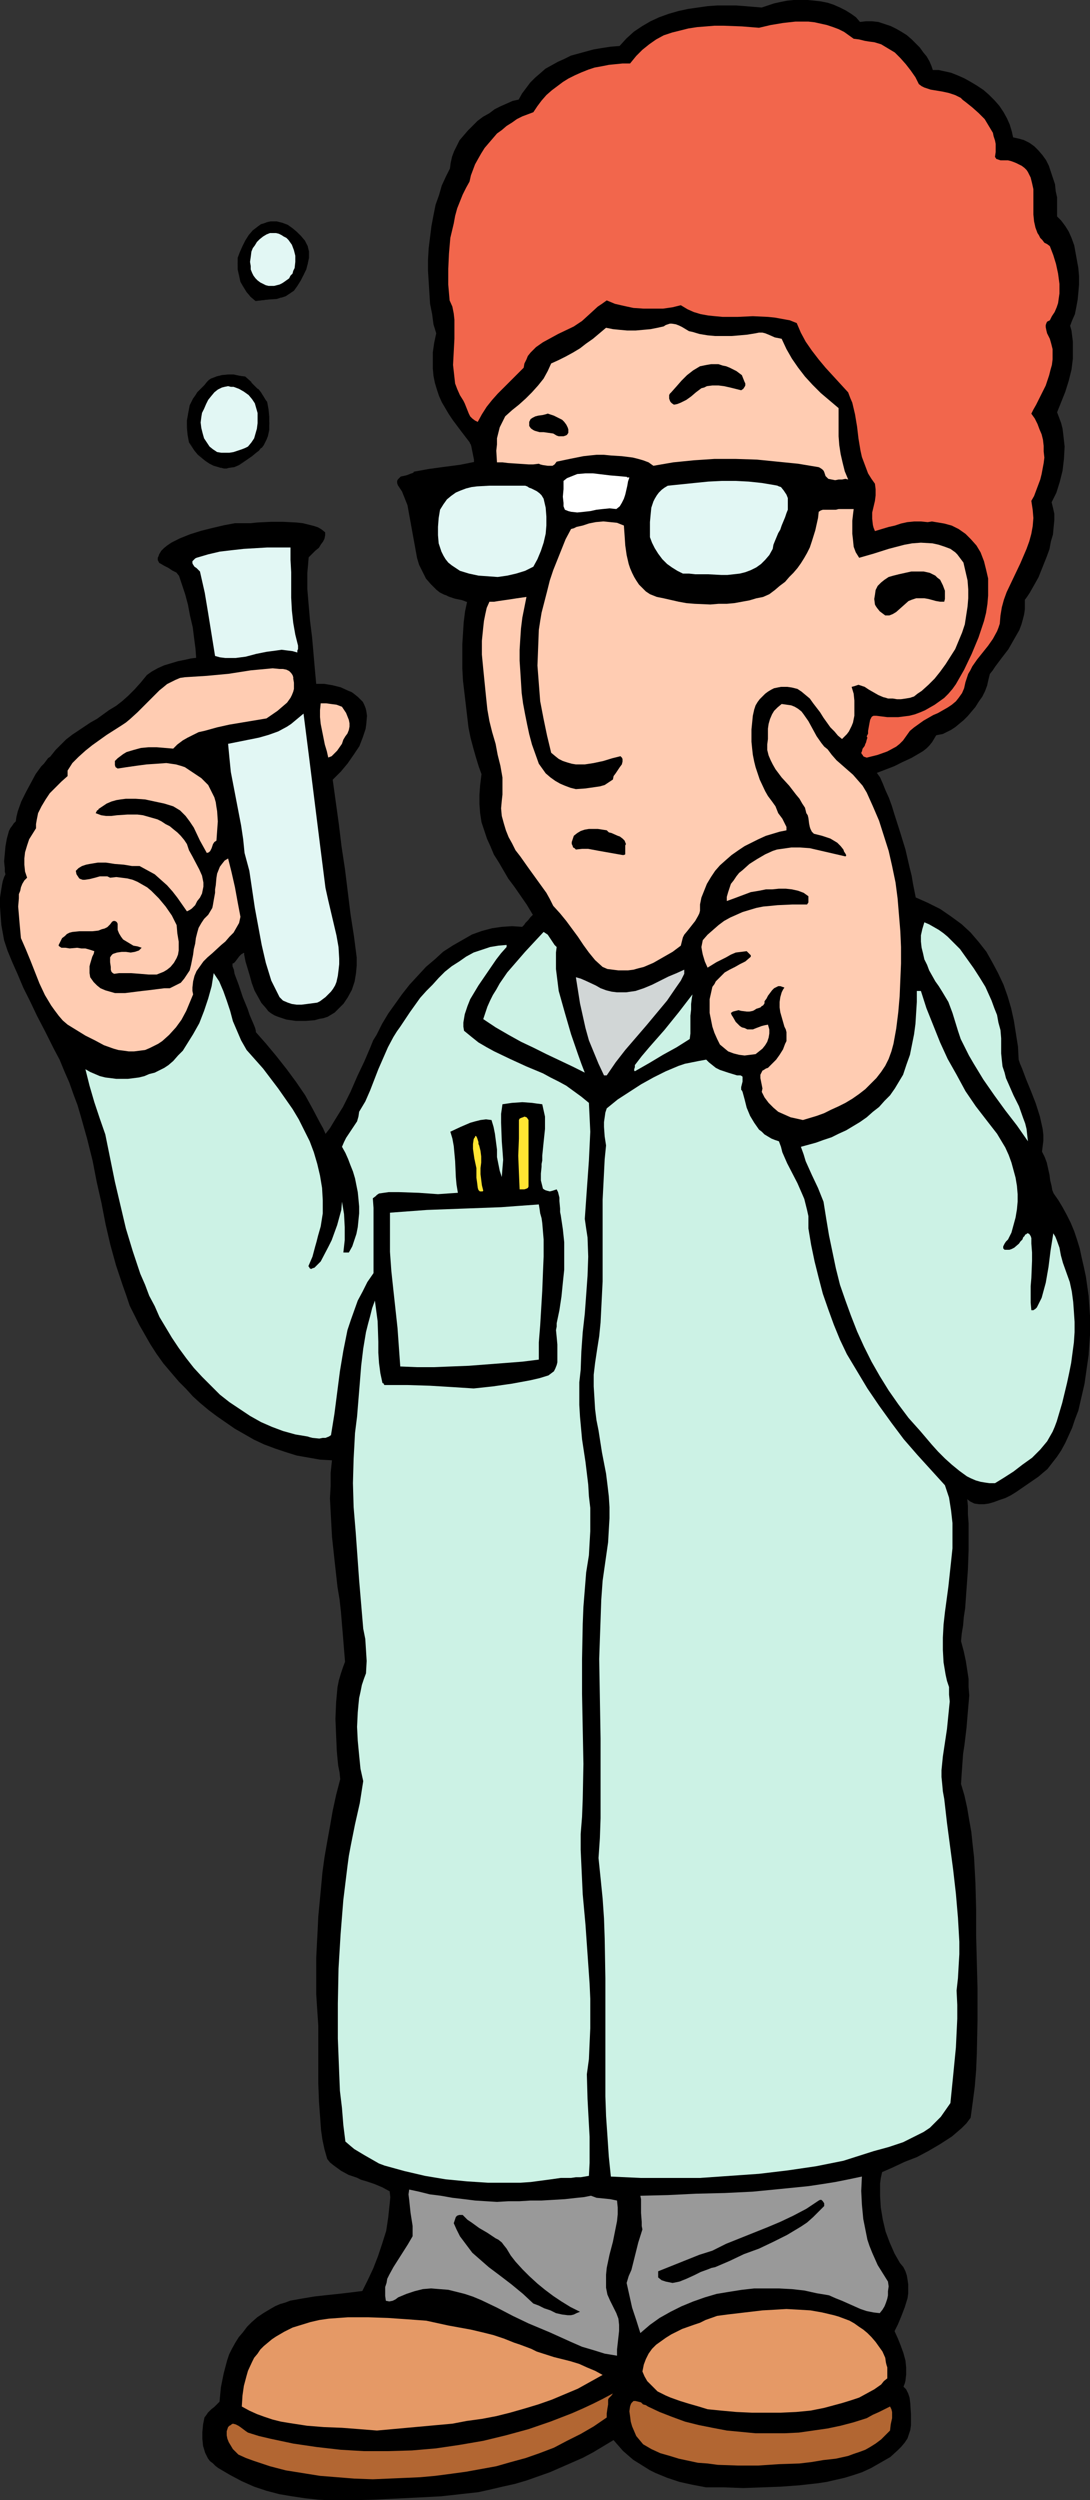 <?xml version="1.0" encoding="UTF-8" standalone="no"?>
<svg
   version="1.0"
   width="67.943mm"
   height="155.711mm"
   id="svg40"
   sodipodi:docname="Scientist 12.wmf"
   xmlns:inkscape="http://www.inkscape.org/namespaces/inkscape"
   xmlns:sodipodi="http://sodipodi.sourceforge.net/DTD/sodipodi-0.dtd"
   xmlns="http://www.w3.org/2000/svg"
   xmlns:svg="http://www.w3.org/2000/svg">
  <rect width="100%" height="100%" fill="#333333" stroke="none"/>
  <sodipodi:namedview
     id="namedview40"
     pagecolor="#ffffff"
     bordercolor="#000000"
     borderopacity="0.25"
     inkscape:showpageshadow="2"
     inkscape:pageopacity="0.0"
     inkscape:pagecheckerboard="0"
     inkscape:deskcolor="#d1d1d1"
     inkscape:document-units="mm" />
  <defs
     id="defs1">
    <pattern
       id="WMFhbasepattern"
       patternUnits="userSpaceOnUse"
       width="6"
       height="6"
       x="0"
       y="0" />
  </defs>
  <path
     style="fill:#000000;fill-opacity:1;fill-rule:evenodd;stroke:#000000;stroke-width:0.162px;stroke-linecap:round;stroke-linejoin:round;stroke-miterlimit:4;stroke-dasharray:none;stroke-opacity:1"
     d="m 202.573,5.252 1.454,-0.162 h 1.454 l 1.454,0.162 1.454,0.485 1.454,0.485 1.293,0.646 1.131,0.646 1.293,0.808 1.131,0.97 0.97,0.97 0.97,0.97 0.808,1.131 0.808,0.97 0.646,1.131 0.485,1.131 0.323,0.97 h 1.454 l 1.454,0.323 1.454,0.323 1.616,0.646 1.454,0.646 1.454,0.808 1.616,0.97 1.454,0.97 1.293,1.131 1.293,1.293 1.131,1.293 0.97,1.454 0.808,1.454 0.646,1.454 0.485,1.616 0.323,1.454 1.454,0.323 1.131,0.323 1.293,0.646 1.131,0.808 0.97,0.97 0.97,1.131 0.808,1.131 0.646,1.293 0.485,1.454 0.485,1.454 0.485,1.454 0.162,1.616 0.323,1.454 v 1.454 1.616 1.454 l 0.97,0.97 0.97,1.293 0.808,1.293 0.646,1.454 0.646,1.778 0.323,1.778 0.323,1.778 0.323,1.778 0.162,1.939 v 1.939 l -0.162,1.939 -0.162,1.616 -0.323,1.778 -0.323,1.616 -0.646,1.454 -0.485,1.293 0.323,1.131 0.162,1.293 0.162,1.293 v 1.293 2.747 l -0.323,2.585 -0.646,2.585 -0.808,2.585 -0.97,2.424 -0.97,2.424 0.485,1.293 0.485,1.293 0.323,1.293 0.162,1.293 0.162,1.454 0.162,1.454 -0.162,2.909 -0.323,2.747 -0.646,2.585 -0.808,2.585 -0.646,1.293 -0.485,0.97 0.323,1.293 0.323,1.454 v 1.454 l -0.162,1.616 -0.162,1.778 -0.485,1.616 -0.323,1.778 -0.646,1.778 -0.646,1.616 -0.646,1.616 -0.646,1.616 -0.808,1.454 -0.646,1.131 -0.646,1.131 -0.646,0.97 -0.485,0.646 v 1.131 1.131 l -0.162,1.131 -0.323,1.293 -0.323,1.131 -0.485,1.293 -1.293,2.262 -1.293,2.262 -1.616,2.101 -1.454,1.939 -0.646,0.97 -0.646,0.808 -0.323,1.293 -0.323,1.454 -0.485,1.293 -0.646,1.293 -0.808,1.131 -0.808,1.293 -1.778,2.101 -0.97,0.97 -0.97,0.808 -0.97,0.808 -0.97,0.646 -0.97,0.485 -0.97,0.485 -0.808,0.162 -0.808,0.162 -0.485,0.808 -0.485,0.808 -0.646,0.808 -0.646,0.646 -0.808,0.646 -0.808,0.485 -1.939,1.131 -2.101,0.97 -1.939,0.97 -2.101,0.808 -2.101,0.808 0.808,1.131 0.646,1.454 0.646,1.616 0.808,1.778 0.646,1.778 0.646,2.101 1.293,4.04 1.293,4.201 0.97,4.201 0.485,1.939 0.323,1.939 0.323,1.616 0.323,1.616 1.454,0.646 1.454,0.646 2.909,1.454 2.586,1.778 2.424,1.778 2.101,1.939 1.939,2.262 1.778,2.262 1.454,2.585 1.293,2.424 1.293,2.747 0.97,2.747 0.808,2.747 0.646,2.909 0.485,3.07 0.485,3.07 0.162,3.07 0.323,0.97 0.485,1.131 0.485,1.293 0.485,1.293 1.131,2.747 1.131,2.909 0.97,3.07 0.323,1.454 0.323,1.454 0.162,1.454 v 1.293 l -0.162,1.293 -0.162,1.293 0.646,1.293 0.485,1.293 0.323,1.454 0.323,1.454 0.162,1.293 0.323,1.293 0.162,0.97 0.323,0.808 1.131,1.616 0.97,1.616 0.97,1.778 0.97,1.939 0.808,1.939 0.646,1.939 0.646,2.101 0.485,2.262 0.485,2.101 0.485,2.262 0.323,2.262 0.323,2.262 0.323,4.686 v 4.525 l -0.323,4.686 -0.323,2.262 -0.323,2.262 -0.323,2.262 -0.485,2.101 -0.485,2.101 -0.485,2.101 -0.808,2.101 -0.646,1.939 -0.808,1.778 -0.808,1.778 -0.97,1.778 -0.97,1.454 -1.131,1.454 -1.131,1.454 -0.97,0.808 -1.131,0.97 -2.586,1.778 -2.586,1.778 -1.293,0.808 -1.293,0.646 -1.454,0.485 -1.293,0.485 -1.131,0.323 -1.131,0.162 h -1.131 l -1.131,-0.162 -0.97,-0.485 -0.808,-0.646 0.162,1.778 v 1.939 l 0.162,2.101 v 1.939 4.525 l -0.162,4.525 -0.323,4.525 -0.323,4.525 -0.323,2.101 -0.162,1.939 -0.323,1.939 -0.162,1.778 0.646,2.424 0.485,2.262 0.323,2.101 0.323,2.101 v 1.939 l 0.162,1.939 -0.323,3.717 -0.323,3.878 -0.485,4.04 -0.323,2.101 -0.162,2.262 -0.162,2.262 -0.162,2.585 0.808,2.747 0.646,2.909 0.485,2.909 0.485,2.747 0.323,3.07 0.323,2.909 0.323,5.979 0.162,6.14 v 6.14 l 0.162,6.302 0.162,6.14 v 7.756 l -0.162,7.756 -0.162,3.878 -0.323,3.878 -0.485,3.717 -0.485,3.555 -0.97,1.293 -1.131,1.131 -1.131,0.97 -1.131,0.97 -2.747,1.778 -2.747,1.616 -2.747,1.454 -2.909,1.131 -2.747,1.293 -2.586,1.131 -0.323,1.454 -0.162,1.293 v 2.909 l 0.162,2.747 0.485,2.909 0.646,2.747 0.97,2.585 1.131,2.585 1.293,2.262 0.808,0.97 0.485,0.97 0.323,0.97 0.162,0.97 0.162,1.131 v 1.131 0.97 l -0.162,1.131 -0.646,2.101 -0.808,2.101 -0.808,1.939 -0.808,1.616 0.808,1.778 0.646,1.616 0.646,1.778 0.485,1.778 0.162,1.616 v 1.616 l -0.162,1.454 -0.162,0.646 -0.323,0.808 0.323,0.323 0.323,0.323 0.485,0.97 0.323,0.97 0.162,1.293 0.162,2.585 v 2.585 l -0.162,1.131 -0.323,0.97 -0.323,0.97 -0.646,0.97 -0.808,0.97 -0.808,0.808 -1.778,1.616 -2.262,1.293 -2.262,1.293 -2.101,0.97 -0.97,0.323 -0.97,0.323 -2.101,0.646 -2.101,0.485 -2.101,0.485 -2.101,0.323 -4.363,0.485 -4.363,0.323 -4.363,0.162 -4.525,0.162 -4.363,-0.162 h -4.363 l -3.394,-0.646 -2.909,-0.646 -2.909,-0.97 -2.747,-1.131 -1.293,-0.646 -1.293,-0.808 -1.293,-0.808 -1.293,-0.808 -1.131,-0.97 -1.293,-1.131 -1.131,-1.293 -1.131,-1.293 -2.424,1.454 -2.424,1.454 -2.424,1.293 -2.586,1.131 -2.586,1.131 -2.586,1.131 -2.747,0.97 -2.747,0.97 -2.747,0.808 -2.909,0.646 -2.747,0.646 -2.909,0.646 -2.909,0.323 -2.909,0.323 -2.909,0.323 -2.909,0.162 -6.464,0.323 -6.626,0.323 -6.464,0.162 h -3.232 l -3.232,-0.162 -3.071,-0.323 -3.232,-0.485 -2.909,-0.485 -3.071,-0.808 -2.909,-0.97 -2.909,-1.293 -2.747,-1.454 -2.747,-1.616 -0.646,-0.485 -0.646,-0.646 -0.646,-0.485 -0.485,-0.646 -0.323,-0.646 -0.323,-0.646 -0.485,-1.616 -0.162,-1.616 v -1.616 l 0.162,-1.778 0.323,-1.616 0.485,-0.646 0.323,-0.485 0.323,-0.323 0.485,-0.485 0.646,-0.485 0.646,-0.646 0.646,-0.646 0.323,-3.393 0.323,-1.616 0.323,-1.616 0.808,-3.07 0.485,-1.454 0.646,-1.293 0.808,-1.454 0.808,-1.293 0.97,-1.131 0.97,-1.293 1.131,-1.131 1.293,-1.131 1.454,-0.97 1.616,-0.97 1.131,-0.646 1.131,-0.485 1.131,-0.323 1.293,-0.485 2.747,-0.485 2.909,-0.485 1.454,-0.162 1.454,-0.162 3.071,-0.323 2.747,-0.323 2.586,-0.323 1.293,-2.585 1.293,-2.747 1.131,-2.909 0.97,-2.909 0.97,-3.07 0.485,-3.232 0.323,-3.07 0.162,-1.616 -0.162,-1.454 -1.778,-0.97 -1.939,-0.808 -1.939,-0.646 -1.131,-0.323 -0.97,-0.485 -1.939,-0.646 -1.778,-0.97 -1.778,-1.293 -0.808,-0.646 -0.646,-0.808 -0.646,-2.262 -0.485,-2.262 -0.323,-2.262 -0.162,-2.262 -0.323,-4.363 -0.162,-4.363 v -8.888 -4.686 l -0.162,-2.424 -0.162,-2.424 -0.162,-2.585 v -2.747 -5.817 l 0.162,-3.232 0.162,-3.07 0.162,-3.393 0.323,-3.393 0.323,-3.393 0.323,-3.555 0.485,-3.555 0.646,-3.717 0.646,-3.555 0.646,-3.717 0.808,-3.717 0.97,-3.717 -0.162,-1.616 -0.323,-1.616 -0.162,-1.616 -0.162,-1.778 -0.162,-3.717 -0.162,-3.878 0.162,-3.878 0.162,-1.778 0.162,-1.778 0.323,-1.616 0.485,-1.616 0.485,-1.454 0.485,-1.293 -0.485,-5.979 -0.485,-5.817 -0.323,-2.909 -0.485,-2.909 -0.646,-5.817 -0.646,-5.979 -0.323,-5.979 -0.162,-3.07 0.162,-2.909 v -3.07 l 0.323,-3.07 -2.909,-0.162 -2.747,-0.485 -2.747,-0.485 -2.586,-0.808 -2.424,-0.808 -2.586,-0.97 -2.424,-1.131 -2.262,-1.293 -2.262,-1.293 -2.101,-1.454 -2.101,-1.454 -1.939,-1.454 -1.939,-1.616 -1.778,-1.616 -1.616,-1.778 -1.616,-1.616 -1.939,-2.262 -1.778,-2.101 -1.616,-2.262 -1.454,-2.262 -1.293,-2.262 -1.293,-2.262 -1.131,-2.262 -1.131,-2.262 -0.808,-2.424 -0.808,-2.262 -1.616,-4.848 -1.293,-4.686 -1.131,-4.848 -0.97,-5.009 -1.131,-5.009 -0.97,-5.009 -1.293,-5.171 -1.454,-5.171 -0.808,-2.747 -0.97,-2.585 -0.97,-2.747 -1.131,-2.585 -1.131,-2.747 -1.454,-2.747 -1.939,-3.878 -1.939,-3.717 -1.616,-3.393 -1.616,-3.232 -1.293,-3.07 -1.293,-2.909 -1.131,-2.747 -0.808,-2.424 -0.323,-1.778 -0.323,-1.778 -0.162,-2.101 -0.162,-2.262 v -2.101 l 0.323,-2.101 0.162,-0.97 0.162,-0.808 0.323,-0.97 0.323,-0.646 -0.162,-0.646 v -0.808 l -0.162,-1.616 0.162,-1.778 0.162,-1.778 0.323,-1.778 0.485,-1.778 0.323,-0.646 0.485,-0.646 0.323,-0.485 0.485,-0.485 0.162,-1.131 0.323,-1.293 0.808,-2.262 1.131,-2.262 1.131,-2.101 1.131,-2.101 1.293,-1.778 0.646,-0.646 0.485,-0.646 0.485,-0.646 0.485,-0.323 1.293,-1.616 1.293,-1.293 1.131,-1.131 1.454,-1.131 2.909,-1.939 1.454,-0.97 1.454,-0.808 2.909,-2.101 1.616,-0.97 1.454,-1.131 1.454,-1.293 1.454,-1.454 1.454,-1.616 1.454,-1.778 1.131,-0.808 1.454,-0.808 1.454,-0.646 1.616,-0.485 1.616,-0.485 1.616,-0.323 1.454,-0.323 1.293,-0.162 -0.162,-2.262 -0.323,-2.424 -0.323,-2.585 -0.646,-2.747 -0.485,-2.585 -0.646,-2.424 -0.808,-2.424 -0.323,-0.97 -0.323,-0.97 -0.646,-0.808 -0.97,-0.485 -0.97,-0.646 -0.97,-0.485 -0.808,-0.485 -0.323,-0.162 -0.162,-0.323 -0.162,-0.323 v -0.485 l 0.162,-0.323 0.162,-0.485 0.485,-0.808 0.646,-0.646 0.808,-0.646 0.97,-0.646 0.97,-0.485 0.97,-0.485 2.424,-0.97 2.586,-0.808 2.586,-0.646 2.747,-0.646 2.586,-0.485 h 1.131 1.293 1.293 l 1.454,-0.162 3.232,-0.162 h 3.071 l 3.071,0.162 1.454,0.162 1.293,0.323 1.293,0.323 0.97,0.323 0.808,0.485 0.808,0.646 v 0.646 l -0.162,0.808 -0.323,0.646 -0.485,0.646 -0.485,0.808 -0.808,0.646 -0.808,0.808 -0.808,0.808 -0.162,1.939 -0.162,1.778 v 3.717 l 0.323,3.878 0.323,3.717 0.485,3.878 0.323,3.717 0.323,3.717 0.323,3.555 h 1.939 l 1.939,0.323 1.939,0.485 1.778,0.808 0.808,0.323 0.646,0.485 0.808,0.646 0.485,0.485 0.646,0.646 0.323,0.646 0.323,0.808 0.162,0.646 0.162,1.131 -0.162,1.939 -0.162,1.131 -0.646,1.939 -0.808,2.101 -1.293,1.939 -1.454,2.101 -1.616,1.939 -1.939,1.939 1.454,10.503 0.646,5.333 0.808,5.333 1.293,10.503 0.808,5.171 0.646,5.009 v 1.939 l -0.162,1.778 -0.323,1.939 -0.646,1.939 -0.97,1.778 -0.97,1.454 -1.454,1.454 -0.646,0.646 -0.808,0.485 -0.808,0.485 -0.97,0.323 -0.97,0.162 -1.131,0.323 -2.101,0.162 h -2.262 l -1.131,-0.162 -1.131,-0.162 -0.97,-0.323 -0.97,-0.323 -0.808,-0.323 -0.808,-0.485 -0.646,-0.485 -0.485,-0.646 -1.131,-1.293 -0.808,-1.454 -0.808,-1.454 -0.646,-1.778 -0.485,-1.778 -0.485,-1.616 -0.485,-1.616 -0.323,-1.616 v -0.323 -0.162 h -0.162 -0.162 l -0.162,0.162 -0.323,0.162 -0.485,0.485 -0.485,0.646 -0.485,0.646 -0.162,0.162 -0.162,0.162 h -0.162 v 0 l -0.162,0.162 v 0.646 l 0.323,0.808 0.162,0.97 0.485,1.293 0.485,1.293 0.97,2.909 1.131,2.747 0.485,1.454 0.485,1.131 0.485,1.131 0.323,0.808 0.162,0.646 v 0.162 0.162 l 2.424,2.747 2.424,2.909 2.424,3.07 2.262,3.07 2.101,3.07 1.778,3.232 1.616,3.07 0.808,1.454 0.646,1.454 1.131,-1.454 0.97,-1.616 2.101,-3.393 1.778,-3.555 1.616,-3.717 1.616,-3.393 1.454,-3.393 0.646,-1.616 0.808,-1.293 0.646,-1.293 0.646,-1.293 1.454,-2.424 1.616,-2.262 1.616,-2.262 1.778,-2.262 1.939,-2.101 1.939,-2.101 2.101,-1.778 1.939,-1.778 2.262,-1.454 2.262,-1.293 2.262,-1.293 2.262,-0.808 2.424,-0.646 2.262,-0.323 2.424,-0.162 2.424,0.162 0.485,-0.485 0.323,-0.485 0.646,-0.646 0.485,-0.646 0.646,-0.646 -1.454,-2.424 -1.454,-2.101 -1.454,-2.101 -1.454,-1.939 -1.131,-1.939 -1.131,-1.939 -1.131,-1.778 -0.808,-1.939 -0.808,-1.778 -0.646,-1.939 -0.646,-1.939 -0.323,-2.101 -0.162,-2.101 v -2.262 l 0.162,-2.262 0.323,-2.585 -0.646,-1.778 -0.646,-2.101 -0.646,-2.262 -0.646,-2.424 -0.485,-2.424 -0.323,-2.747 -0.323,-2.747 -0.323,-2.747 -0.323,-2.747 -0.162,-2.909 v -2.747 -2.909 l 0.162,-2.585 0.162,-2.585 0.323,-2.585 0.485,-2.262 -1.293,-0.485 -1.616,-0.323 -1.454,-0.485 -0.646,-0.323 -0.485,-0.162 -0.97,-0.485 -0.808,-0.646 -0.646,-0.646 -0.646,-0.646 -1.131,-1.293 -0.808,-1.616 -0.808,-1.616 -0.485,-1.616 -0.323,-1.778 -0.323,-1.778 -0.646,-3.555 -0.646,-3.555 -0.323,-1.778 -0.646,-1.616 -0.646,-1.616 -0.97,-1.454 -0.162,-0.485 v -0.485 l 0.162,-0.323 0.162,-0.162 0.485,-0.485 0.808,-0.162 0.646,-0.162 0.808,-0.323 0.485,-0.162 0.323,-0.162 v -0.162 l 1.778,-0.323 1.778,-0.323 3.555,-0.485 3.717,-0.485 1.616,-0.323 1.616,-0.323 h 0.162 v -0.162 -0.485 l -0.162,-0.808 -0.162,-0.808 -0.162,-0.808 -0.162,-0.808 -0.162,-0.485 -0.162,-0.162 v -0.162 l -2.101,-2.747 -1.939,-2.585 -0.97,-1.454 -1.616,-2.747 -0.646,-1.454 -0.485,-1.454 -0.485,-1.616 -0.323,-1.616 -0.162,-1.778 V 84.916 82.977 l 0.323,-2.262 0.485,-2.262 -0.646,-2.101 -0.323,-2.424 -0.485,-2.424 -0.162,-2.585 -0.162,-2.585 -0.162,-2.585 v -2.585 l 0.162,-2.747 0.323,-2.585 0.323,-2.585 0.485,-2.585 0.485,-2.424 0.808,-2.262 0.646,-2.262 0.97,-2.101 0.97,-1.939 0.162,-1.293 0.323,-1.454 0.485,-1.293 0.646,-1.293 0.646,-1.293 0.97,-1.131 0.97,-1.131 1.131,-1.131 1.131,-1.131 1.293,-0.97 1.454,-0.808 1.293,-0.97 1.293,-0.646 1.454,-0.646 1.454,-0.646 1.454,-0.323 0.808,-1.454 0.97,-1.293 0.97,-1.293 1.131,-1.131 1.131,-0.97 1.293,-1.131 1.454,-0.808 1.454,-0.808 1.454,-0.646 1.616,-0.808 1.778,-0.485 1.778,-0.485 1.778,-0.485 1.939,-0.323 2.101,-0.323 2.101,-0.162 1.616,-1.778 1.778,-1.616 1.939,-1.293 1.939,-1.131 2.101,-0.97 2.262,-0.808 2.262,-0.646 2.262,-0.485 2.262,-0.323 2.262,-0.323 2.262,-0.162 h 2.262 2.262 l 2.101,0.162 1.939,0.162 1.939,0.162 1.454,-0.485 1.454,-0.485 1.454,-0.323 1.616,-0.323 1.616,-0.162 h 1.616 1.616 l 1.616,0.162 1.454,0.162 1.616,0.323 1.454,0.485 1.454,0.646 1.293,0.646 1.293,0.808 1.131,0.808 z"
     id="path1" />
  <path
     style="fill:#f2664c;fill-opacity:1;fill-rule:evenodd;stroke:none"
     d="m 205.967,9.938 1.616,0.485 1.616,0.97 1.616,0.97 1.293,1.293 1.293,1.454 1.131,1.454 1.131,1.616 0.808,1.616 0.646,0.485 0.646,0.323 1.454,0.485 2.909,0.485 1.454,0.323 1.454,0.485 0.646,0.323 0.646,0.323 0.485,0.485 0.646,0.485 1.616,1.293 1.454,1.293 1.454,1.454 0.97,1.616 0.97,1.616 0.162,0.808 0.323,0.97 0.162,0.808 v 0.97 0.97 l -0.162,1.131 0.323,0.485 0.485,0.162 0.485,0.162 h 0.646 1.131 l 0.646,0.162 0.485,0.162 0.808,0.323 0.646,0.323 0.646,0.323 0.646,0.485 0.485,0.485 0.323,0.485 0.646,1.293 0.323,1.293 0.323,1.454 v 1.454 1.454 3.07 l 0.162,1.616 0.323,1.454 0.485,1.293 0.323,0.485 0.323,0.646 0.485,0.485 0.485,0.646 0.646,0.323 0.646,0.485 0.808,2.101 0.646,2.101 0.485,2.262 0.323,2.424 v 1.131 1.131 l -0.162,1.131 -0.162,1.131 -0.323,0.97 -0.485,1.131 -0.646,0.97 -0.485,0.97 -0.646,0.323 -0.162,0.323 -0.162,0.485 v 0.485 l 0.162,0.808 0.162,0.646 0.646,1.293 0.323,1.131 0.323,1.293 v 1.131 1.293 l -0.162,1.293 -0.323,1.131 -0.323,1.293 -0.808,2.424 -1.131,2.262 -1.131,2.262 -0.646,1.131 -0.485,0.97 0.808,1.131 0.646,1.293 0.485,1.293 0.485,1.131 0.323,1.293 0.162,1.454 v 1.293 l 0.162,1.454 -0.162,1.293 -0.485,2.585 -0.323,1.293 -0.485,1.293 -0.485,1.293 -0.485,1.293 -0.646,1.131 0.323,2.101 0.162,1.939 -0.162,1.939 -0.323,1.778 -0.485,1.778 -0.646,1.778 -1.454,3.393 -1.616,3.393 -1.616,3.393 -0.646,1.778 -0.485,1.778 -0.323,1.939 -0.162,1.939 -0.323,0.97 -0.323,0.808 -0.97,1.778 -1.131,1.616 -1.293,1.616 -1.293,1.616 -1.131,1.616 -0.485,0.97 -0.485,0.808 -0.323,0.97 -0.323,0.97 -0.323,1.454 -0.485,1.131 -0.808,1.131 -0.646,0.808 -0.97,0.808 -0.97,0.646 -2.262,1.293 -1.131,0.485 -1.131,0.646 -1.131,0.646 -1.131,0.808 -1.131,0.808 -0.97,0.808 -0.808,1.131 -0.808,1.131 -0.808,0.808 -0.808,0.646 -2.101,1.131 -2.262,0.808 -2.586,0.646 -0.485,-0.162 -0.323,-0.162 -0.162,-0.323 -0.162,-0.162 -0.162,-0.323 0.162,-0.323 0.162,-0.646 0.485,-0.646 0.162,-0.485 0.162,-0.323 0.162,-0.646 0.162,-0.485 -0.162,-0.323 0.323,-0.646 v -0.646 l 0.323,-1.778 0.162,-0.808 0.323,-0.646 0.162,-0.162 0.323,-0.162 h 0.323 0.323 l 1.293,0.162 1.293,0.162 h 1.293 1.293 l 1.293,-0.162 1.293,-0.162 1.293,-0.323 1.293,-0.485 1.131,-0.485 1.131,-0.646 1.131,-0.646 1.131,-0.808 1.131,-0.808 0.97,-0.97 0.97,-1.131 0.808,-1.131 1.939,-3.393 1.778,-3.717 0.808,-1.939 0.808,-1.939 0.646,-1.939 0.646,-1.939 0.485,-1.939 0.323,-2.101 0.162,-1.939 v -2.101 -1.939 l -0.485,-2.101 -0.485,-1.939 -0.808,-2.101 -0.97,-1.616 -1.293,-1.454 -1.293,-1.293 -1.616,-1.131 -1.616,-0.808 -1.778,-0.485 -1.939,-0.323 -0.97,-0.162 -0.97,0.162 -1.616,-0.162 h -1.616 l -1.616,0.162 -1.454,0.323 -1.454,0.485 -1.454,0.323 -3.232,0.97 -0.323,-0.808 -0.162,-0.646 -0.162,-1.454 v -1.454 l 0.646,-2.747 0.162,-1.293 v -1.454 l -0.162,-1.293 -0.808,-1.131 -0.808,-1.293 -0.485,-1.293 -0.485,-1.293 -0.485,-1.293 -0.323,-1.454 -0.485,-2.909 -0.323,-2.747 -0.485,-2.909 -0.646,-2.747 -0.485,-1.131 -0.485,-1.293 -3.555,-3.878 -1.778,-1.939 -1.616,-1.939 -1.616,-2.101 -1.454,-2.101 -1.131,-2.101 -0.97,-2.262 -1.616,-0.646 -1.778,-0.323 -1.778,-0.323 -1.616,-0.162 -3.555,-0.162 -3.555,0.162 h -3.555 l -1.778,-0.162 -1.616,-0.162 -1.778,-0.323 -1.616,-0.485 -1.454,-0.646 -1.616,-0.97 -1.939,0.485 -2.262,0.323 h -2.262 -2.262 l -2.424,-0.162 -2.262,-0.485 -2.101,-0.485 -1.939,-0.808 -1.131,0.808 -0.97,0.646 -1.939,1.778 -1.778,1.616 -0.97,0.646 -0.97,0.646 -3.717,1.778 -1.778,0.97 -1.778,0.97 -1.616,1.131 -0.646,0.646 -0.646,0.646 -0.646,0.808 -0.323,0.808 -0.485,0.97 -0.162,0.97 -3.071,3.07 -3.071,3.07 -1.293,1.454 -1.293,1.616 -1.131,1.778 -0.97,1.778 -0.646,-0.323 -0.646,-0.485 -0.485,-0.485 -0.323,-0.646 -0.646,-1.616 -0.323,-0.808 -0.323,-0.646 -0.808,-1.293 -0.646,-1.454 -0.485,-1.293 -0.162,-1.454 -0.162,-1.454 -0.162,-1.454 0.162,-3.07 0.162,-3.07 v -3.07 -1.454 l -0.162,-1.454 -0.323,-1.616 -0.646,-1.454 -0.323,-3.717 V 63.263 l 0.162,-3.555 0.323,-3.717 0.808,-3.393 0.323,-1.778 0.485,-1.778 0.646,-1.616 0.646,-1.616 0.808,-1.616 0.808,-1.454 0.323,-1.454 0.485,-1.293 0.485,-1.293 0.808,-1.454 0.646,-1.131 0.808,-1.293 0.97,-1.131 0.97,-1.131 0.97,-1.131 1.131,-0.808 1.131,-0.97 1.293,-0.808 1.131,-0.808 1.293,-0.646 1.293,-0.485 1.293,-0.485 0.97,-1.454 0.97,-1.293 1.131,-1.293 1.293,-1.131 1.293,-0.97 1.293,-0.97 1.293,-0.808 1.616,-0.808 1.454,-0.646 1.616,-0.646 1.454,-0.485 1.778,-0.323 1.616,-0.323 1.616,-0.162 1.616,-0.162 h 1.778 l 1.454,-1.778 1.454,-1.454 1.616,-1.293 1.616,-1.131 1.778,-0.97 1.939,-0.646 1.939,-0.485 1.939,-0.485 2.101,-0.323 2.101,-0.162 1.939,-0.162 h 2.101 l 4.363,0.162 4.04,0.323 2.747,-0.646 2.909,-0.485 2.909,-0.323 h 1.616 1.454 l 1.454,0.162 1.454,0.323 1.454,0.323 1.454,0.485 1.293,0.485 1.293,0.646 1.131,0.808 1.131,0.808 1.293,0.162 1.293,0.323 0.97,0.162 z"
     id="path2" />
  <path
     style="fill:#000000;fill-opacity:1;fill-rule:evenodd;stroke:none"
     d="m 72.48,57.93 0.162,1.293 v 1.454 l -0.162,1.454 -0.485,1.293 -0.485,1.293 -0.808,1.293 -0.646,1.131 -0.97,1.131 -0.808,0.808 -1.131,0.485 -0.97,0.323 -0.97,0.323 -2.424,0.323 -1.293,0.162 h -1.293 l -1.131,-0.808 -0.808,-1.131 -0.808,-1.293 -0.646,-1.293 -0.323,-1.293 -0.323,-1.454 -0.162,-1.293 0.162,-1.454 0.485,-1.293 0.646,-1.293 0.646,-1.454 0.808,-1.293 0.97,-1.131 1.131,-0.97 0.646,-0.323 0.646,-0.323 0.808,-0.162 0.808,-0.162 h 1.454 l 1.293,0.323 1.131,0.485 1.131,0.646 1.131,0.97 0.97,0.808 0.808,1.131 z"
     id="path3" />
  <path
     style="fill:#000000;fill-opacity:1;fill-rule:evenodd;stroke:none"
     d="m 72.319,57.93 v 0 l 0.323,1.293 v 1.454 l -0.323,1.454 v -0.162 l -0.323,1.293 -0.646,1.454 -0.646,1.131 -0.808,1.293 -0.808,1.131 v 0 l -0.97,0.646 -0.97,0.485 -0.97,0.485 v 0 l -0.97,0.162 -2.424,0.323 -1.293,0.162 -1.293,0.162 h 0.162 l -1.131,-0.97 v 0 L 58.259,68.595 57.451,67.464 56.966,66.172 56.481,64.879 v 0 l -0.162,-1.454 -0.162,-1.293 0.162,-1.454 v 0.162 l 0.485,-1.293 0.485,-1.454 0.808,-1.293 0.808,-1.293 0.808,-1.131 v 0 l 1.131,-0.97 0.646,-0.323 0.808,-0.323 0.646,-0.323 v 0 h 0.808 1.454 l 1.293,0.162 H 66.339 l 1.293,0.646 1.131,0.646 0.97,0.808 v 0 l 0.97,0.97 v 0 l 0.808,1.131 0.808,1.131 h 0.162 l -0.646,-1.293 -0.97,-1.131 v 0 L 69.895,54.537 v 0 l -0.97,-0.808 -1.131,-0.808 -1.293,-0.485 -1.293,-0.323 h -1.454 l -0.808,0.162 -0.808,0.323 -0.646,0.162 -0.646,0.485 -1.293,0.97 -0.97,1.131 -0.808,1.293 -0.646,1.293 -0.646,1.454 -0.485,1.293 v 1.454 1.293 l 0.323,1.454 v 0 l 0.323,1.454 0.646,1.131 0.808,1.293 0.97,1.131 v 0 l 1.131,0.97 1.293,-0.162 1.293,-0.162 2.424,-0.162 0.97,-0.323 H 66.339 l 0.97,-0.323 0.97,-0.646 0.97,-0.646 0.808,-1.131 0.808,-1.293 0.646,-1.293 0.646,-1.293 0.323,-1.293 v 0 l 0.323,-1.454 v -1.454 l -0.323,-1.293 z"
     id="path4" />
  <path
     style="fill:#e2f7f4;fill-opacity:1;fill-rule:evenodd;stroke:none"
     d="m 69.41,63.101 -0.323,0.646 -0.162,0.646 -0.485,0.485 -0.323,0.646 -1.131,0.808 -0.485,0.323 -0.646,0.323 -0.646,0.162 -0.646,0.162 H 63.915 63.269 L 62.622,67.141 61.976,66.818 61.33,66.495 60.683,66.01 60.198,65.525 59.713,64.879 59.39,64.232 59.067,63.425 v -0.808 l -0.162,-0.97 0.162,-1.131 0.162,-1.293 0.323,-0.808 0.485,-0.646 0.485,-0.808 0.646,-0.646 0.808,-0.646 0.808,-0.485 0.808,-0.323 h 0.646 0.808 l 0.646,0.162 0.646,0.323 0.485,0.323 0.646,0.323 0.485,0.485 0.808,1.131 0.485,1.293 0.323,1.293 v 1.454 z"
     id="path5" />
  <path
     style="fill:#ffccb2;fill-opacity:1;fill-rule:evenodd;stroke:none"
     d="m 178.009,78.452 0.808,-0.162 h 0.808 l 0.646,0.162 0.808,0.323 1.454,0.646 0.808,0.162 0.808,0.162 1.131,2.424 1.293,2.262 1.454,2.101 1.616,2.101 1.778,1.939 1.939,1.939 2.101,1.778 2.101,1.778 v 4.525 2.101 l 0.162,2.101 0.323,2.101 0.485,2.101 0.485,1.939 0.808,1.939 -0.646,-0.162 -0.808,0.162 h -0.808 l -0.808,0.162 -0.808,-0.162 -0.808,-0.162 -0.323,-0.323 -0.323,-0.323 -0.162,-0.485 -0.162,-0.485 -0.162,-0.323 -0.323,-0.323 -0.485,-0.323 -0.323,-0.162 -4.848,-0.808 -4.848,-0.485 -4.848,-0.485 -5.01,-0.162 h -5.01 l -4.848,0.323 -4.848,0.485 -4.687,0.808 -1.131,-0.808 -1.293,-0.485 -1.131,-0.323 -1.293,-0.323 -2.586,-0.323 -2.586,-0.162 -1.616,-0.162 h -1.778 l -1.616,0.162 -1.454,0.162 -3.232,0.646 -3.071,0.646 -0.485,0.646 -0.485,0.323 h -0.646 -0.485 l -1.131,-0.162 -0.646,-0.162 -0.323,-0.162 -1.293,0.162 h -1.131 l -2.424,-0.162 -2.424,-0.162 -1.293,-0.162 h -1.293 l -0.162,-2.747 0.162,-1.454 v -1.454 l 0.323,-1.293 0.323,-1.293 0.646,-1.293 0.646,-1.293 1.616,-1.454 1.616,-1.293 1.616,-1.454 1.454,-1.454 1.454,-1.616 1.293,-1.616 0.97,-1.778 0.808,-1.778 1.778,-0.808 1.616,-0.808 1.778,-0.97 1.616,-0.97 1.454,-1.131 1.616,-1.131 3.071,-2.585 1.616,0.323 1.616,0.162 1.778,0.162 h 1.939 l 1.778,-0.162 1.778,-0.162 1.616,-0.323 1.454,-0.323 0.485,-0.323 0.485,-0.162 0.485,-0.162 h 0.485 l 0.97,0.162 0.808,0.323 0.646,0.323 0.808,0.485 0.808,0.485 0.808,0.162 1.616,0.485 1.939,0.323 1.778,0.162 h 1.939 1.939 l 1.939,-0.162 1.778,-0.162 z"
     id="path6" />
  <path
     style="fill:#000000;fill-opacity:1;fill-rule:evenodd;stroke:none"
     d="m 175.423,89.925 0.162,0.323 v 0.323 0.162 l -0.162,0.323 -0.323,0.485 -0.485,0.323 -1.293,-0.323 -1.293,-0.323 -1.454,-0.323 -1.293,-0.162 h -1.454 l -1.293,0.162 -0.646,0.323 -0.646,0.162 -0.646,0.485 -0.646,0.485 -1.131,0.97 -1.131,0.808 -1.293,0.646 -0.808,0.323 -0.808,0.162 -0.485,-0.323 -0.323,-0.323 -0.162,-0.323 -0.162,-0.485 v -0.323 -0.485 l 0.162,-0.323 0.323,-0.323 1.293,-1.454 1.131,-1.293 1.293,-1.293 1.454,-1.131 1.616,-0.97 0.808,-0.162 0.808,-0.162 0.97,-0.162 h 0.808 0.97 l 0.97,0.323 0.808,0.162 0.808,0.323 1.616,0.808 0.646,0.485 0.646,0.485 0.323,0.808 z"
     id="path7" />
  <path
     style="fill:#000000;fill-opacity:1;fill-rule:evenodd;stroke:none"
     d="m 62.784,94.773 0.323,1.616 0.162,1.616 0.162,1.616 -0.162,1.616 -0.323,1.454 -0.162,0.646 -0.485,0.808 -0.323,0.646 -0.485,0.646 -0.646,0.485 -0.646,0.646 -0.97,0.646 -1.939,1.454 -1.131,0.646 -0.97,0.485 -1.293,0.323 h -0.485 -0.646 l -0.646,-0.162 -0.646,-0.162 -0.97,-0.323 -1.131,-0.485 -0.808,-0.485 -0.97,-0.808 -0.808,-0.808 -0.808,-0.808 -0.646,-0.97 -0.646,-0.97 -0.323,-1.778 -0.162,-1.616 v -1.778 l 0.162,-1.778 0.485,-1.778 0.646,-1.454 0.485,-0.808 0.646,-0.646 0.485,-0.646 0.808,-0.646 0.323,-0.646 0.485,-0.485 0.485,-0.485 0.646,-0.323 1.131,-0.646 1.293,-0.323 h 1.454 1.293 l 1.454,0.162 1.131,0.323 1.616,1.293 1.454,1.454 0.646,0.808 0.646,0.808 0.485,0.808 z"
     id="path8" />
  <path
     style="fill:#000000;fill-opacity:1;fill-rule:evenodd;stroke:none"
     d="m 62.622,94.773 v 0 l 0.323,1.616 0.323,1.616 v 1.616 1.616 l -0.485,1.454 v -0.162 l -0.162,0.808 -0.323,0.646 -0.485,0.646 -0.485,0.646 h 0.162 l -0.646,0.646 v 0 l -0.646,0.485 -0.97,0.646 -1.939,1.616 -1.131,0.646 -1.131,0.323 h 0.162 l -1.293,0.323 h -0.485 -0.646 -0.646 v 0 l -0.646,-0.323 -0.97,-0.162 -0.97,-0.485 -0.97,-0.646 -0.97,-0.646 v 0 l -0.808,-0.808 v 0 l -0.646,-0.97 -0.808,-0.808 -0.646,-0.97 v 0 l -0.162,-1.778 -0.323,-1.616 0.162,-1.778 0.162,-1.778 0.323,-1.778 v 0.162 l 0.808,-1.616 0.485,-0.808 0.485,-0.646 v 0 l 0.646,-0.646 0.646,-0.646 0.485,-0.646 0.485,-0.485 h -0.162 l 0.646,-0.323 0.485,-0.485 1.293,-0.485 h -0.162 l 1.293,-0.323 1.454,-0.162 1.293,0.162 1.454,0.162 1.131,0.323 v 0 l 1.454,1.293 v -0.162 l 1.616,1.616 h -0.162 l 0.646,0.646 0.646,0.808 0.485,0.808 0.323,0.808 0.323,-0.162 -0.485,-0.646 -0.485,-0.808 -0.485,-0.808 -0.646,-0.808 h -0.162 l -1.454,-1.454 v -0.162 l -1.454,-1.293 -1.293,-0.162 -1.454,-0.323 h -1.293 l -1.454,0.162 -1.293,0.323 -1.293,0.485 -0.485,0.323 -0.485,0.485 -0.485,0.646 -0.485,0.485 v 0 l -0.646,0.646 -0.646,0.646 v 0 l -0.485,0.808 -0.485,0.646 -0.808,1.616 -0.323,1.778 -0.323,1.778 v 1.778 l 0.162,1.616 0.323,1.778 0.646,0.97 0.646,0.97 0.808,0.97 v 0 l 0.97,0.808 v 0 l 0.808,0.646 0.97,0.646 0.97,0.485 1.131,0.323 0.485,0.162 h 0.162 l 0.646,0.162 h 0.646 l 0.485,-0.162 1.293,-0.162 1.131,-0.485 0.97,-0.646 2.101,-1.454 0.97,-0.808 0.646,-0.485 v 0 l 0.485,-0.646 h 0.162 l 0.485,-0.646 0.323,-0.646 0.323,-0.646 0.323,-0.808 v 0 l 0.323,-1.454 V 99.621 98.005 l -0.162,-1.616 -0.323,-1.778 z"
     id="path9" />
  <path
     style="fill:#e2f7f4;fill-opacity:1;fill-rule:evenodd;stroke:none"
     d="m 60.36,96.066 0.323,1.131 v 1.293 1.131 l -0.162,1.293 -0.323,1.131 -0.323,1.131 -0.646,0.97 -0.808,0.97 -0.646,0.323 -0.808,0.323 -0.97,0.323 -0.97,0.323 -0.97,0.162 h -0.97 -0.97 l -0.97,-0.162 -0.97,-0.646 -0.808,-0.646 -0.646,-0.97 -0.646,-0.97 -0.323,-1.131 -0.323,-1.293 -0.162,-1.293 0.162,-1.293 0.162,-0.97 0.485,-0.97 0.485,-1.131 0.485,-0.97 0.646,-0.808 0.808,-0.97 0.808,-0.646 0.97,-0.485 0.646,-0.162 0.808,-0.162 0.646,0.162 h 0.646 l 1.293,0.485 1.131,0.646 1.131,0.808 0.808,0.97 0.646,0.97 z"
     id="path10" />
  <path
     style="fill:#000000;fill-opacity:1;fill-rule:evenodd;stroke:none"
     d="m 133.729,100.59 0.162,0.485 v 0.323 0.485 l -0.323,0.485 -0.323,0.162 -0.485,0.162 h -0.646 -0.485 l -0.485,-0.162 -0.808,-0.485 -1.131,-0.162 -1.131,-0.162 h -0.97 l -1.131,-0.323 -0.323,-0.162 -0.485,-0.323 -0.162,-0.162 -0.323,-0.485 v -0.485 -0.485 l 0.323,-0.646 0.485,-0.323 0.646,-0.323 0.646,-0.162 1.131,-0.162 0.646,-0.162 0.485,-0.162 1.454,0.485 1.293,0.646 0.646,0.323 0.485,0.485 0.485,0.646 z"
     id="path11" />
  <path
     style="fill:#ffffff;fill-opacity:1;fill-rule:evenodd;stroke:none"
     d="m 148.274,112.387 -0.323,0.97 -0.162,0.97 -0.485,2.101 -0.323,0.97 -0.485,0.97 -0.485,0.808 -0.808,0.646 -1.616,-0.162 -1.616,0.162 -1.454,0.162 -1.454,0.323 -1.454,0.162 -1.616,0.162 -1.454,-0.162 -0.646,-0.162 -0.808,-0.323 -0.323,-0.808 v -0.808 l -0.162,-1.454 0.162,-1.778 v -1.939 l 0.808,-0.646 0.808,-0.323 0.808,-0.323 0.808,-0.323 1.939,-0.162 h 1.778 l 4.04,0.485 1.939,0.162 1.778,0.162 h 0.162 l 0.162,0.162 z"
     id="path12" />
  <path
     style="fill:#e2f7f4;fill-opacity:1;fill-rule:evenodd;stroke:none"
     d="m 183.989,114.649 0.646,0.808 0.646,0.97 0.323,0.808 v 0.808 0.97 0.97 l -0.323,0.808 -0.323,0.97 -0.808,1.939 -0.323,0.97 -0.485,0.808 -0.808,1.939 -0.323,0.808 -0.162,0.97 -0.808,1.454 -0.97,1.131 -0.97,0.97 -1.131,0.808 -1.293,0.646 -1.293,0.485 -1.293,0.323 -1.454,0.162 -1.454,0.162 h -1.454 l -3.071,-0.162 h -3.071 l -1.454,-0.162 h -1.454 l -1.293,-0.646 -1.293,-0.808 -1.131,-0.808 -1.131,-1.131 -0.97,-1.293 -0.808,-1.293 -0.646,-1.293 -0.485,-1.293 v -3.555 l 0.162,-1.778 0.162,-1.616 0.485,-1.454 0.323,-0.646 0.485,-0.808 0.485,-0.646 0.646,-0.646 0.646,-0.485 0.808,-0.485 6.303,-0.646 3.232,-0.323 3.232,-0.162 h 3.232 l 3.071,0.162 3.071,0.323 2.909,0.485 0.808,0.162 0.323,0.162 z"
     id="path13" />
  <path
     style="fill:#e2f7f4;fill-opacity:1;fill-rule:evenodd;stroke:none"
     d="m 128.073,117.396 0.485,2.101 0.162,2.101 v 2.101 l -0.162,1.939 -0.485,2.101 -0.646,1.939 -0.808,1.939 -0.97,1.778 -0.97,0.485 -0.97,0.485 -2.101,0.646 -2.101,0.485 -2.262,0.323 -2.262,-0.162 -2.262,-0.162 -2.262,-0.485 -2.101,-0.646 -0.97,-0.646 -0.97,-0.646 -0.808,-0.646 -0.646,-0.808 -0.485,-0.808 -0.485,-0.97 -0.323,-0.97 -0.323,-0.97 -0.162,-1.939 v -1.939 l 0.162,-2.101 0.323,-1.939 0.808,-1.293 0.808,-1.131 0.97,-0.808 1.131,-0.808 1.131,-0.485 1.293,-0.485 1.293,-0.323 1.293,-0.162 2.909,-0.162 h 2.747 2.909 2.747 l 0.485,0.162 0.485,0.323 0.485,0.162 0.646,0.323 0.646,0.323 0.646,0.485 0.485,0.485 z"
     id="path14" />
  <path
     style="fill:#ffccb2;fill-opacity:1;fill-rule:evenodd;stroke:none"
     d="m 201.119,119.82 -0.162,1.293 -0.162,1.454 v 1.616 1.454 l 0.162,1.454 0.162,1.616 0.485,1.293 0.808,1.293 3.394,-0.97 3.555,-1.131 3.717,-0.97 1.778,-0.323 2.101,-0.162 2.747,0.162 1.454,0.323 1.454,0.485 1.293,0.485 1.131,0.808 0.485,0.485 0.485,0.646 0.485,0.646 0.485,0.646 0.485,2.101 0.485,2.101 0.162,2.101 v 2.101 l -0.162,1.939 -0.323,2.101 -0.323,2.101 -0.646,1.939 -0.808,1.939 -0.808,1.939 -1.131,1.778 -1.131,1.778 -1.293,1.778 -1.293,1.616 -1.454,1.454 -1.616,1.454 -0.97,0.646 -0.808,0.646 -0.97,0.323 -0.97,0.162 -1.131,0.162 h -0.97 l -0.97,-0.162 h -1.131 l -0.485,-0.162 -0.646,-0.162 -1.131,-0.485 -1.131,-0.646 -1.131,-0.646 -0.97,-0.646 -0.97,-0.323 -0.485,-0.162 -0.485,0.162 -0.485,0.162 -0.646,0.162 0.485,1.616 0.162,1.616 v 1.778 1.778 l -0.323,1.616 -0.323,0.808 -0.323,0.646 -0.323,0.646 -0.485,0.646 -0.646,0.646 -0.485,0.485 -0.97,-0.808 -0.808,-0.97 -0.97,-0.97 -1.616,-2.262 -0.808,-1.293 -1.616,-2.101 -0.808,-1.131 -0.97,-0.808 -0.97,-0.808 -0.97,-0.646 -1.293,-0.323 -1.131,-0.162 h -0.808 -0.646 l -0.808,0.162 -0.808,0.162 -0.646,0.323 -0.808,0.485 -0.646,0.485 -0.646,0.646 -0.646,0.646 -0.485,0.646 -0.485,0.808 -0.323,0.97 -0.323,1.454 -0.162,1.616 -0.162,1.616 v 1.454 1.454 l 0.162,1.616 0.162,1.454 0.323,1.616 0.323,1.293 0.485,1.454 0.485,1.454 1.293,2.747 0.646,1.131 0.97,1.293 0.808,1.131 0.323,0.808 0.323,0.808 0.97,1.293 0.646,1.293 0.323,0.646 v 0.808 l -1.616,0.323 -1.616,0.485 -1.616,0.485 -1.778,0.808 -1.616,0.808 -1.616,0.808 -1.454,0.97 -1.616,1.131 -1.293,1.131 -1.454,1.293 -1.131,1.293 -0.97,1.454 -0.97,1.616 -0.646,1.616 -0.646,1.616 -0.323,1.616 v 0.808 0.646 l -0.162,0.646 -0.323,0.646 -0.646,1.131 -1.778,2.262 -0.808,0.97 -0.323,0.646 -0.162,0.646 -0.162,0.646 -0.162,0.646 -1.939,1.454 -2.262,1.293 -2.262,1.293 -2.262,0.97 -1.293,0.323 -1.131,0.323 -1.293,0.162 h -1.131 -1.131 l -1.293,-0.162 -1.293,-0.162 -1.131,-0.485 -1.778,-1.616 -1.454,-1.778 -1.293,-1.778 -1.293,-1.939 -2.747,-3.717 -1.454,-1.778 -1.616,-1.778 -0.808,-1.616 -0.808,-1.454 -2.101,-2.909 -2.101,-2.909 -1.939,-2.747 -1.131,-1.454 -0.808,-1.616 -0.808,-1.454 -0.646,-1.616 -0.485,-1.616 -0.485,-1.778 -0.162,-1.778 0.162,-1.778 0.162,-1.454 v -1.293 -2.747 l -0.485,-2.747 -0.646,-2.585 -0.485,-2.585 -0.808,-2.747 -0.646,-2.585 -0.485,-2.747 -0.323,-3.07 -0.323,-3.232 -0.323,-3.232 -0.323,-3.393 v -3.232 l 0.162,-1.616 0.162,-1.616 0.162,-1.454 0.323,-1.616 0.323,-1.454 0.646,-1.454 h 1.131 l 0.97,-0.162 2.262,-0.323 2.101,-0.323 2.262,-0.323 -0.485,2.424 -0.485,2.424 -0.323,2.585 -0.162,2.424 -0.162,2.585 v 2.585 l 0.162,2.424 0.162,2.585 0.162,2.585 0.323,2.424 0.485,2.585 0.485,2.424 0.485,2.262 0.646,2.424 0.808,2.262 0.808,2.262 0.808,1.131 0.808,1.131 1.131,0.97 1.131,0.808 1.131,0.646 1.131,0.485 1.293,0.485 1.293,0.323 2.262,-0.162 2.262,-0.323 1.131,-0.162 1.131,-0.323 0.97,-0.646 0.97,-0.646 0.162,-0.808 0.485,-0.646 0.97,-1.454 0.485,-0.646 0.162,-0.646 v -0.323 -0.323 l -0.162,-0.323 -0.323,-0.323 -1.939,0.485 -2.101,0.646 -2.262,0.485 -2.101,0.323 h -0.97 -1.131 l -0.97,-0.162 -1.131,-0.323 -0.97,-0.323 -0.97,-0.485 -0.808,-0.646 -0.97,-0.808 -0.97,-4.04 -0.808,-3.878 -0.808,-4.201 -0.323,-4.201 -0.323,-4.201 0.162,-4.201 0.162,-4.201 0.323,-2.101 0.323,-1.939 1.293,-5.009 0.646,-2.585 0.808,-2.424 0.97,-2.424 0.97,-2.424 0.97,-2.424 1.293,-2.424 0.646,-0.162 0.646,-0.323 1.454,-0.323 1.454,-0.485 1.616,-0.323 1.778,-0.162 1.616,0.162 1.616,0.162 0.808,0.323 0.808,0.323 0.162,2.262 0.162,2.424 0.323,2.262 0.485,2.101 0.323,0.97 0.485,1.131 0.485,0.97 0.485,0.808 0.646,0.97 0.808,0.808 0.808,0.808 0.97,0.646 1.616,0.646 1.616,0.323 3.555,0.808 1.778,0.323 1.939,0.162 3.717,0.162 1.939,-0.162 h 1.939 l 1.778,-0.162 1.778,-0.323 1.778,-0.323 1.616,-0.485 1.616,-0.323 1.454,-0.646 1.293,-0.97 1.131,-0.97 1.293,-0.97 0.97,-1.131 0.97,-0.97 0.97,-1.131 0.808,-1.131 0.808,-1.293 0.646,-1.131 0.646,-1.293 0.485,-1.454 0.808,-2.585 0.646,-2.909 0.162,-1.454 0.485,-0.323 0.485,-0.162 h 2.586 0.485 l 0.646,-0.162 z"
     id="path15" />
  <path
     style="fill:#e2f7f4;fill-opacity:1;fill-rule:evenodd;stroke:none"
     d="m 68.44,128.869 v 2.909 l 0.162,2.909 v 3.07 2.909 l 0.162,3.07 0.323,2.909 0.485,2.747 0.646,2.585 v 0.808 l -0.162,0.323 v 0.485 l -1.131,-0.323 -1.293,-0.162 -1.293,-0.162 -1.131,0.162 -2.424,0.323 -2.424,0.485 -2.424,0.646 -2.424,0.323 H 54.38 53.088 l -1.293,-0.162 -1.131,-0.323 -0.808,-5.009 -0.808,-5.009 -0.808,-4.848 -1.131,-5.009 -0.808,-0.808 -0.485,-0.323 -0.323,-0.485 -0.162,-0.323 v -0.485 l 0.323,-0.323 0.323,-0.323 0.323,-0.162 2.747,-0.808 2.747,-0.646 2.747,-0.323 2.909,-0.323 2.747,-0.162 2.747,-0.162 z"
     id="path16" />
  <path
     style="fill:#000000;fill-opacity:1;fill-rule:evenodd;stroke:none"
     d="m 221.481,136.464 0.646,1.293 0.485,1.293 v 0.646 0.646 0.646 l -0.162,0.646 h -0.97 l -0.97,-0.162 -1.778,-0.485 -0.97,-0.162 h -0.97 -0.97 l -0.97,0.323 -0.808,0.323 -1.454,1.293 -1.454,1.293 -0.808,0.485 -0.808,0.323 h -0.97 l -0.646,-0.485 -0.646,-0.485 -0.646,-0.808 -0.323,-0.485 -0.162,-0.323 -0.162,-1.293 0.162,-0.97 0.162,-1.131 0.485,-0.97 0.808,-0.808 0.808,-0.646 0.97,-0.646 1.131,-0.323 1.293,-0.323 1.454,-0.323 1.454,-0.323 h 1.616 1.293 l 1.454,0.323 0.646,0.323 0.646,0.323 0.485,0.485 z"
     id="path17" />
  <path
     style="fill:#ffccb2;fill-opacity:1;fill-rule:evenodd;stroke:none"
     d="m 69.087,159.733 0.162,0.97 v 0.646 0.808 l -0.162,0.646 -0.323,0.808 -0.323,0.646 -0.808,1.131 -1.131,0.97 -1.131,0.97 -2.586,1.778 -2.909,0.485 -2.909,0.485 -2.909,0.485 -2.909,0.646 -2.909,0.808 -1.454,0.323 -1.293,0.646 -1.293,0.646 -1.131,0.646 -1.293,0.97 -0.97,0.97 -1.939,-0.162 -1.939,-0.162 h -1.939 l -1.778,0.162 -1.778,0.485 -1.616,0.485 -0.808,0.485 -0.646,0.485 -0.646,0.485 -0.646,0.646 v 0.97 l 0.162,0.485 0.485,0.323 2.101,-0.323 2.262,-0.323 2.424,-0.323 2.424,-0.162 2.262,-0.162 1.131,0.162 1.131,0.162 1.131,0.323 0.97,0.323 0.97,0.646 0.97,0.646 0.97,0.646 0.97,0.646 0.808,0.808 0.808,0.808 0.485,0.97 0.485,0.97 0.485,0.97 0.323,1.131 0.162,1.131 0.162,0.97 0.162,2.424 -0.162,2.262 -0.162,2.262 -0.485,0.323 -0.323,0.485 -0.162,0.485 -0.162,0.485 -0.162,0.323 -0.162,0.323 -0.323,0.323 -0.485,0.162 -0.808,-1.454 -0.808,-1.454 -1.454,-3.07 -0.97,-1.454 -0.97,-1.293 -0.646,-0.646 -0.646,-0.646 -0.808,-0.485 -0.808,-0.485 -2.101,-0.646 -2.262,-0.485 -2.262,-0.485 -2.262,-0.162 h -2.262 l -1.293,0.162 -0.97,0.162 -1.131,0.323 -1.131,0.485 -0.97,0.646 -0.97,0.646 v 0.162 l -0.323,0.162 -0.162,0.323 -0.162,0.323 1.293,0.485 1.131,0.162 h 1.293 l 1.293,-0.162 2.424,-0.162 h 1.293 1.131 l 1.293,0.162 1.131,0.323 1.131,0.323 1.131,0.323 0.97,0.485 0.97,0.646 0.97,0.485 0.97,0.808 0.808,0.646 0.808,0.808 0.808,0.97 0.646,0.97 0.485,1.454 0.808,1.454 1.616,3.07 0.646,1.454 0.323,1.616 v 0.97 l -0.162,0.808 -0.162,0.808 -0.485,0.97 -0.646,0.808 -0.485,0.97 -0.485,0.485 -0.323,0.323 -0.485,0.323 -0.646,0.323 -2.262,-3.232 -1.131,-1.454 -1.293,-1.454 -1.454,-1.293 -1.454,-1.293 -1.778,-0.97 -1.778,-0.97 h -1.778 l -1.939,-0.323 -2.101,-0.162 -2.101,-0.323 h -1.939 l -0.97,0.162 -0.97,0.162 -0.808,0.162 -0.97,0.323 -0.808,0.485 -0.646,0.646 0.162,0.808 0.323,0.485 0.323,0.485 0.323,0.162 0.485,0.162 h 0.485 l 1.131,-0.162 1.293,-0.323 1.131,-0.323 h 1.131 0.646 l 0.646,0.323 1.454,-0.162 1.293,0.162 1.293,0.162 1.293,0.323 1.131,0.485 1.131,0.646 1.131,0.646 0.97,0.808 0.97,0.97 0.808,0.808 1.616,1.939 1.454,2.101 1.131,2.262 0.162,1.939 0.323,1.939 v 1.131 0.97 l -0.162,0.97 -0.323,0.808 -0.646,1.131 -0.808,0.97 -0.808,0.646 -0.808,0.485 -0.808,0.323 -0.808,0.323 h -0.97 -0.97 l -1.939,-0.162 -2.101,-0.162 h -1.939 -0.97 l -1.131,0.162 -0.323,-0.162 -0.323,-0.323 -0.162,-0.485 v -0.646 l -0.162,-1.131 v -1.131 l 0.323,-0.485 0.323,-0.323 0.485,-0.162 0.485,-0.162 1.131,-0.162 h 0.97 l 1.131,0.162 0.97,-0.162 0.485,-0.162 0.485,-0.162 0.323,-0.323 0.323,-0.323 -0.97,-0.323 -0.97,-0.162 -0.808,-0.485 -0.808,-0.485 -0.808,-0.485 -0.485,-0.646 -0.485,-0.808 -0.323,-0.808 v -0.485 -0.646 -0.323 l -0.162,-0.323 -0.162,-0.162 -0.323,-0.162 h -0.323 l -0.323,0.162 -0.485,0.646 -0.646,0.646 -0.323,0.162 -0.323,0.162 -0.646,0.162 -0.808,0.323 -1.454,0.162 h -1.616 -1.454 l -1.616,0.162 -0.646,0.162 -0.646,0.323 -0.485,0.485 -0.646,0.485 -0.323,0.646 -0.485,0.97 v 0 0.162 l 0.162,0.162 0.485,0.323 h 0.97 l 0.97,0.162 1.778,-0.162 0.97,0.162 h 0.97 l 1.131,0.323 0.97,0.323 -0.162,0.646 -0.323,0.646 -0.485,1.616 -0.162,0.646 v 0.808 0.808 l 0.162,0.97 0.808,1.131 0.808,0.808 0.808,0.646 1.131,0.485 1.131,0.323 1.131,0.323 h 1.131 1.293 l 2.586,-0.323 1.293,-0.162 1.454,-0.162 2.586,-0.323 1.293,-0.162 h 1.293 l 0.646,-0.323 0.646,-0.323 1.293,-0.646 0.808,-0.97 0.646,-0.97 0.646,-0.97 0.323,-1.293 0.485,-2.424 0.162,-1.293 0.323,-1.293 0.162,-1.293 0.323,-1.293 0.323,-1.131 0.646,-1.131 0.646,-0.97 0.97,-0.97 0.485,-0.808 0.485,-0.808 0.162,-0.808 0.162,-0.97 0.323,-1.778 v -0.808 l 0.162,-0.97 0.162,-1.778 0.162,-0.97 0.323,-0.808 0.323,-0.808 0.485,-0.646 0.646,-0.808 0.808,-0.485 0.808,3.232 0.808,3.555 0.646,3.555 0.646,3.393 -0.323,1.454 -0.646,1.131 -0.646,1.131 -0.97,0.97 -0.97,1.131 -0.97,0.808 -2.101,1.939 -1.131,0.97 -0.97,0.97 -0.808,1.131 -0.808,1.131 -0.485,1.131 -0.323,1.293 -0.162,1.454 v 0.808 l 0.162,0.808 -0.808,1.939 -0.808,1.939 -1.131,2.101 -1.293,1.778 -1.616,1.778 -1.616,1.454 -0.97,0.646 -0.97,0.485 -0.97,0.485 -1.131,0.485 -1.293,0.162 -1.293,0.162 h -1.293 l -1.131,-0.162 -1.293,-0.162 -1.131,-0.323 -2.262,-0.808 -2.101,-1.131 -2.262,-1.131 -4.202,-2.585 -1.131,-0.97 -0.97,-1.131 -0.97,-1.293 -0.808,-1.131 -1.454,-2.424 -1.293,-2.747 -2.101,-5.333 -1.131,-2.747 -1.131,-2.585 -0.162,-1.778 -0.162,-1.778 -0.323,-3.878 0.162,-1.939 v -0.97 l 0.323,-0.808 0.162,-0.808 0.323,-0.808 0.485,-0.808 0.646,-0.646 -0.485,-1.454 -0.162,-1.616 v -1.454 l 0.162,-1.454 0.485,-1.616 0.485,-1.454 0.808,-1.293 0.808,-1.293 v -0.97 l 0.162,-0.97 0.162,-0.808 0.162,-0.808 0.808,-1.616 0.97,-1.616 0.97,-1.454 1.293,-1.293 1.454,-1.454 1.454,-1.293 v -1.293 l 1.131,-1.778 1.454,-1.454 1.616,-1.454 1.616,-1.293 3.394,-2.424 3.555,-2.262 0.97,-0.646 0.97,-0.808 1.778,-1.616 1.778,-1.778 1.616,-1.616 1.778,-1.778 0.808,-0.646 0.97,-0.808 0.97,-0.485 0.97,-0.485 1.131,-0.485 1.131,-0.162 2.586,-0.162 2.586,-0.162 5.171,-0.485 5.171,-0.808 5.171,-0.485 1.616,0.162 h 0.808 l 0.808,0.162 0.646,0.323 0.485,0.485 0.323,0.485 0.162,0.485 z"
     id="path18" />
  <path
     style="fill:#ffccb2;fill-opacity:1;fill-rule:evenodd;stroke:none"
     d="m 80.561,166.358 0.97,1.454 0.323,0.808 0.323,0.808 0.162,0.808 v 0.808 l -0.162,0.808 -0.323,0.808 -0.485,0.646 -0.485,0.808 -0.323,0.97 -1.131,1.616 -0.646,0.646 -0.646,0.646 -0.808,0.323 -0.323,-1.454 -0.485,-1.616 -0.646,-3.232 -0.323,-1.616 -0.162,-1.616 v -1.616 l 0.162,-1.616 h 1.293 l 1.131,0.162 1.293,0.162 z"
     id="path19" />
  <path
     style="fill:#ffccb2;fill-opacity:1;fill-rule:evenodd;stroke:none"
     d="m 194.978,176.377 0.97,1.293 1.131,1.293 2.586,2.262 1.293,1.131 1.131,1.293 1.131,1.293 0.97,1.616 1.454,3.232 1.454,3.393 1.131,3.555 1.131,3.555 0.808,3.555 0.808,3.878 0.485,3.717 0.323,3.878 0.323,3.878 0.162,3.717 v 3.878 l -0.162,3.878 -0.162,3.878 -0.323,3.717 -0.485,3.878 -0.646,3.555 -0.485,1.778 -0.646,1.778 -0.808,1.616 -0.97,1.454 -1.131,1.454 -1.293,1.293 -1.293,1.293 -1.454,1.131 -1.616,1.131 -1.616,0.97 -1.616,0.808 -1.778,0.808 -1.616,0.808 -1.778,0.646 -1.616,0.485 -1.616,0.485 -1.454,-0.323 -1.454,-0.323 -1.454,-0.646 -1.454,-0.646 -1.131,-0.97 -1.131,-1.131 -0.97,-1.293 -0.323,-0.646 -0.323,-0.646 0.162,-0.808 -0.162,-0.808 -0.162,-0.808 -0.162,-0.808 v -0.808 l 0.162,-0.323 0.162,-0.323 0.162,-0.323 0.323,-0.162 0.485,-0.323 0.485,-0.162 0.97,-0.97 0.97,-0.97 0.808,-1.131 0.808,-1.293 0.485,-1.293 0.323,-0.646 v -0.646 -0.646 -0.808 l -0.162,-0.646 -0.323,-0.646 -0.323,-1.131 -0.323,-1.131 -0.323,-1.131 -0.162,-1.131 v -1.293 l 0.162,-1.131 0.323,-1.131 0.323,-0.646 0.323,-0.485 -0.485,-0.162 -0.485,-0.162 h -0.485 l -0.323,0.162 -0.646,0.323 -0.485,0.485 -0.97,1.293 -0.323,0.646 -0.485,0.646 v 0.485 l -0.323,0.485 -0.323,0.162 -0.323,0.323 -0.97,0.323 -0.485,0.323 -0.323,0.162 -0.808,0.162 h -0.646 l -1.293,-0.162 -0.646,-0.162 -0.646,0.162 -0.646,0.162 -0.485,0.323 0.162,0.485 0.323,0.485 0.646,1.131 0.485,0.485 0.485,0.485 0.485,0.323 0.646,0.162 0.646,0.323 h 0.646 0.646 l 0.808,-0.323 1.293,-0.485 0.646,-0.162 0.808,-0.162 0.323,1.131 v 0.97 l -0.162,0.97 -0.323,0.97 -0.485,0.808 -0.646,0.808 -0.808,0.646 -0.808,0.646 -1.293,0.162 -1.293,0.162 -1.293,-0.162 -1.293,-0.323 -1.293,-0.485 -0.97,-0.808 -0.97,-0.808 -0.323,-0.646 -0.323,-0.646 -0.646,-1.454 -0.485,-1.454 -0.323,-1.616 -0.323,-1.616 v -1.616 -1.616 l 0.323,-1.454 0.323,-1.454 0.485,-0.646 0.323,-0.646 1.131,-1.131 0.97,-0.97 1.131,-0.646 1.293,-0.646 1.131,-0.646 1.293,-0.646 1.131,-0.97 0.162,-0.162 v -0.323 l -0.323,-0.323 -0.323,-0.323 -0.323,-0.323 -1.293,0.162 -1.293,0.162 -1.131,0.485 -1.131,0.646 -2.262,1.131 -2.101,1.293 -0.646,-1.454 -0.485,-1.616 -0.162,-0.808 -0.162,-0.97 0.162,-0.808 0.162,-0.808 1.131,-1.293 1.293,-1.131 1.293,-1.131 1.293,-0.97 1.454,-0.808 1.454,-0.646 1.454,-0.646 1.616,-0.485 1.616,-0.485 1.616,-0.323 1.778,-0.162 1.616,-0.162 3.555,-0.162 h 3.394 l 0.323,-0.485 v -0.485 -0.646 -0.323 l -1.131,-0.808 -1.293,-0.485 -1.454,-0.323 -1.454,-0.162 h -1.616 l -1.616,0.162 h -1.454 l -1.616,0.323 -1.939,0.323 -3.879,1.454 -1.778,0.646 v -0.97 l 0.323,-1.131 0.323,-0.97 0.323,-0.97 0.646,-0.808 0.646,-0.97 0.646,-0.808 0.808,-0.646 1.616,-1.454 1.778,-1.131 1.939,-1.131 1.778,-0.808 0.97,-0.323 1.131,-0.162 2.262,-0.323 h 2.101 l 2.262,0.162 2.101,0.485 2.101,0.485 2.101,0.485 2.101,0.485 0.162,-0.162 v -0.162 l -0.162,-0.323 -0.323,-0.485 -0.162,-0.485 -0.646,-0.808 -0.808,-0.808 -0.808,-0.485 -0.808,-0.485 -0.97,-0.323 -0.97,-0.323 -1.939,-0.485 -0.485,-0.485 -0.323,-0.646 -0.162,-0.485 -0.162,-0.808 -0.162,-1.293 -0.162,-0.646 -0.323,-0.485 -0.323,-1.293 -0.646,-0.97 -0.646,-1.131 -0.808,-0.97 -1.616,-2.101 -1.778,-1.939 -1.454,-1.939 -0.646,-1.131 -0.485,-0.97 -0.485,-1.131 -0.323,-1.293 v -1.293 l 0.162,-1.293 v -2.424 l 0.162,-1.131 0.323,-1.131 0.485,-1.131 0.485,-0.808 0.808,-0.808 0.97,-0.808 1.131,0.162 1.131,0.162 0.808,0.323 0.808,0.485 0.808,0.646 0.485,0.646 1.131,1.616 0.97,1.778 0.97,1.778 1.131,1.616 0.646,0.808 z"
     id="path20" />
  <path
     style="fill:#e2f7f4;fill-opacity:1;fill-rule:evenodd;stroke:none"
     d="m 76.682,209.018 0.646,2.909 0.646,2.747 0.646,2.747 0.646,2.747 0.485,2.747 0.162,2.747 v 1.293 l -0.162,1.454 -0.162,1.293 -0.323,1.454 -0.323,0.808 -0.485,0.808 -0.485,0.646 -0.646,0.646 -0.646,0.646 -0.646,0.485 -0.646,0.485 -0.646,0.323 -2.424,0.323 -1.293,0.162 h -1.131 l -1.131,-0.162 -0.97,-0.323 -1.131,-0.485 -0.808,-0.808 -0.97,-1.939 -0.97,-1.939 -0.646,-2.101 -0.646,-2.101 -0.97,-4.201 -0.808,-4.363 -0.808,-4.363 -0.646,-4.363 -0.646,-4.363 -1.131,-4.201 -0.323,-3.232 -0.485,-3.232 -2.424,-12.604 -0.323,-3.232 -0.323,-3.393 4.848,-0.97 2.424,-0.485 2.262,-0.646 2.262,-0.808 2.101,-1.131 0.97,-0.646 0.97,-0.808 0.97,-0.808 0.97,-0.808 1.293,10.18 1.293,10.342 1.293,10.342 z"
     id="path21" />
  <path
     style="fill:#000000;fill-opacity:1;fill-rule:evenodd;stroke:none"
     d="m 147.466,198.676 -0.162,0.323 v 0.485 0.485 0.323 0.485 0.323 l -0.323,0.162 h -0.323 l -2.747,-0.485 -2.747,-0.485 -2.586,-0.485 h -1.454 l -1.454,0.162 -0.323,-0.323 -0.323,-0.162 -0.162,-0.485 -0.162,-0.323 v -0.485 l 0.162,-0.485 0.162,-0.485 0.162,-0.485 0.808,-0.646 0.808,-0.485 0.97,-0.323 0.97,-0.162 h 0.97 1.131 l 2.101,0.323 0.485,0.485 0.646,0.162 1.454,0.646 0.485,0.162 0.646,0.485 0.485,0.485 z"
     id="path22" />
  <path
     style="fill:#ccf2e5;fill-opacity:1;fill-rule:evenodd;stroke:none"
     d="m 232.147,232.287 1.454,3.232 0.646,1.778 0.646,1.616 0.323,1.778 0.485,1.778 0.162,1.939 v 1.939 1.616 l 0.162,1.616 0.162,1.454 0.485,1.454 0.323,1.293 0.646,1.454 1.131,2.585 1.293,2.585 0.97,2.747 0.485,1.293 0.323,1.293 0.162,1.454 0.162,1.454 -2.586,-3.717 -2.747,-3.555 -2.586,-3.555 -2.586,-3.717 -2.262,-3.717 -1.131,-1.939 -0.97,-1.939 -0.97,-1.939 -0.646,-1.939 -0.646,-2.101 -0.646,-2.101 -0.485,-1.293 -0.485,-1.293 -1.454,-2.424 -0.808,-1.293 -0.808,-1.131 -1.454,-2.585 -0.485,-1.293 -0.646,-1.293 -0.323,-1.454 -0.323,-1.293 -0.162,-1.454 v -1.454 l 0.323,-1.454 0.485,-1.616 1.131,0.485 1.131,0.646 1.131,0.646 1.131,0.808 0.97,0.808 0.97,0.97 1.939,1.939 1.616,2.262 1.616,2.262 1.454,2.262 z"
     id="path23" />
  <path
     style="fill:#ccf2e5;fill-opacity:1;fill-rule:evenodd;stroke:none"
     d="m 131.143,222.915 -0.162,1.293 v 1.293 2.585 l 0.323,2.585 0.323,2.585 1.454,5.171 1.454,5.009 1.616,4.686 0.808,2.262 0.808,2.101 -2.909,-1.454 -3.071,-1.454 -3.071,-1.454 -2.909,-1.454 -3.071,-1.454 -2.909,-1.616 -3.071,-1.778 -2.909,-1.939 0.485,-1.454 0.485,-1.454 0.646,-1.454 0.646,-1.293 0.808,-1.293 0.808,-1.454 1.778,-2.585 2.101,-2.424 2.101,-2.424 2.101,-2.262 2.262,-2.424 0.485,0.323 0.485,0.323 0.646,0.97 0.323,0.485 0.323,0.485 0.323,0.485 z"
     id="path24" />
  <path
     style="fill:#ccf2e5;fill-opacity:1;fill-rule:evenodd;stroke:none"
     d="m 119.346,222.915 -1.293,1.454 -1.131,1.454 -2.101,3.07 -2.101,3.07 -1.939,3.232 -0.323,0.808 -0.323,0.808 -0.646,1.939 -0.162,0.97 -0.162,0.97 v 0.97 l 0.162,0.97 1.778,1.454 1.616,1.293 1.939,1.131 1.778,0.97 3.717,1.778 3.879,1.778 3.879,1.616 1.778,0.97 1.939,0.97 1.778,0.97 1.778,1.293 1.778,1.293 1.778,1.454 0.162,3.393 0.162,3.393 -0.162,3.393 -0.162,3.393 -0.485,6.787 -0.485,6.948 0.323,2.262 0.323,2.101 0.162,4.525 -0.162,4.525 -0.323,4.525 -0.323,4.363 -0.485,4.363 -0.323,4.525 -0.162,4.363 -0.323,2.909 v 2.747 2.585 l 0.162,2.747 0.485,5.332 0.808,5.333 0.646,5.333 0.162,2.747 0.323,2.747 v 2.747 2.747 l -0.162,2.747 -0.162,2.909 -0.646,4.04 -0.323,4.04 -0.323,4.04 -0.162,4.04 -0.162,8.241 v 8.241 l 0.162,8.241 0.162,8.241 -0.162,8.241 -0.162,4.201 -0.323,4.04 v 3.717 l 0.162,3.555 0.323,6.948 0.646,7.11 0.485,6.948 0.485,6.948 0.162,3.555 v 3.393 3.555 l -0.162,3.555 -0.162,3.717 -0.485,3.555 0.162,5.817 0.323,5.979 0.162,2.909 v 3.07 3.07 l -0.162,3.07 -0.97,0.162 -0.97,0.162 h -1.131 l -1.131,0.162 h -2.424 l -1.131,0.162 -1.131,0.162 -2.424,0.323 -2.424,0.323 -2.424,0.162 h -2.586 -5.01 l -5.01,-0.323 -5.01,-0.485 -4.848,-0.808 -4.848,-1.131 -4.687,-1.293 -1.293,-0.485 -1.131,-0.646 -2.262,-1.293 -2.424,-1.454 -0.97,-0.808 -1.131,-0.97 -0.485,-3.878 -0.323,-4.04 -0.485,-4.04 -0.162,-4.04 -0.323,-8.241 v -8.241 l 0.162,-8.241 0.485,-8.08 0.646,-8.08 0.97,-7.918 0.323,-2.424 0.485,-2.585 0.97,-4.848 1.131,-5.009 0.808,-5.171 -0.646,-2.909 -0.323,-3.232 -0.323,-3.393 -0.162,-3.232 0.162,-3.393 0.162,-1.778 0.162,-1.616 0.323,-1.454 0.323,-1.616 0.485,-1.454 0.485,-1.293 0.162,-2.909 -0.162,-2.585 -0.162,-2.585 -0.485,-2.424 -0.97,-11.473 -0.808,-11.311 -0.485,-5.817 -0.162,-5.656 0.162,-5.817 0.162,-2.909 0.162,-3.07 0.485,-3.878 0.646,-7.918 0.323,-4.04 0.485,-4.04 0.646,-3.878 0.485,-1.939 0.485,-1.778 0.485,-1.939 0.646,-1.778 0.323,2.424 0.323,2.424 0.162,4.848 v 2.585 l 0.162,2.424 0.323,2.424 0.485,2.262 0.323,0.162 v 0.162 l 0.162,0.162 h 5.333 l 5.333,0.162 5.333,0.323 5.01,0.323 4.525,-0.485 4.525,-0.646 4.363,-0.808 2.101,-0.485 2.101,-0.646 0.646,-0.485 0.646,-0.485 0.323,-0.646 0.323,-0.808 0.162,-0.646 v -0.808 -1.616 -1.778 l -0.162,-1.778 -0.162,-1.616 0.162,-0.808 v -0.808 l 0.646,-3.07 0.485,-3.232 0.323,-3.232 0.323,-3.07 v -3.232 -3.232 l -0.323,-3.07 -0.485,-3.232 -0.162,-0.808 v -0.808 l -0.162,-1.778 v -0.808 l -0.162,-0.646 -0.162,-0.646 -0.323,-0.646 -0.97,0.323 -0.646,0.162 -0.646,-0.162 -0.485,-0.162 -0.485,-0.323 -0.162,-0.646 -0.162,-0.646 -0.162,-0.646 v -1.616 l 0.162,-1.616 v -0.646 l 0.162,-0.808 v -0.646 -0.485 l 0.323,-3.232 0.323,-3.07 v -1.454 -1.454 l -0.323,-1.454 -0.323,-1.454 -1.293,-0.162 -1.131,-0.162 -2.262,-0.162 -2.424,0.162 -1.131,0.162 -1.131,0.162 -0.323,2.262 v 2.101 l 0.162,4.363 0.162,2.101 0.162,2.262 -0.162,1.939 -0.162,2.101 -0.485,-1.454 -0.323,-1.616 -0.323,-1.616 v -1.778 l -0.485,-3.717 -0.323,-1.616 -0.485,-1.616 -1.293,-0.162 -1.293,0.162 -1.293,0.323 -1.131,0.323 -2.262,0.97 -2.424,1.131 0.485,1.616 0.323,1.778 0.162,1.778 0.162,1.778 0.162,3.717 0.162,1.778 0.323,1.939 -2.424,0.162 -2.262,0.162 -4.525,-0.323 -4.687,-0.162 h -2.424 l -2.262,0.323 -0.485,0.323 -0.323,0.323 -0.646,0.485 0.162,2.262 v 2.262 4.363 4.363 4.363 l -1.454,2.101 -1.131,2.262 -1.131,2.101 -0.808,2.262 -0.808,2.262 -0.808,2.424 -0.485,2.424 -0.485,2.424 -0.808,4.848 -0.646,5.009 -0.646,5.009 -0.808,5.009 -0.485,0.323 -0.808,0.323 h -0.646 l -0.808,0.162 -1.616,-0.162 -0.646,-0.162 -0.485,-0.162 -2.909,-0.485 -2.909,-0.808 -2.586,-0.97 -2.586,-1.131 -2.586,-1.454 -2.424,-1.616 -2.424,-1.616 -2.262,-1.778 -2.101,-2.101 -2.101,-2.101 -1.939,-2.101 -1.778,-2.262 -1.778,-2.424 -1.616,-2.424 -1.454,-2.424 -1.454,-2.424 -1.131,-2.585 -1.293,-2.424 -0.97,-2.585 -1.131,-2.585 -1.778,-5.332 -1.616,-5.333 -1.293,-5.494 -1.293,-5.494 -2.262,-11.15 -1.293,-3.717 -1.293,-3.878 -1.131,-3.878 -0.97,-3.878 1.131,0.646 1.131,0.485 1.131,0.485 1.293,0.323 1.293,0.162 1.293,0.162 h 1.454 1.293 l 1.293,-0.162 1.293,-0.162 1.293,-0.323 1.131,-0.485 1.293,-0.323 2.262,-1.131 0.97,-0.646 1.131,-0.97 1.131,-1.293 1.131,-1.131 0.808,-1.293 0.808,-1.293 0.808,-1.293 1.454,-2.585 1.131,-2.909 0.97,-2.909 0.808,-2.909 0.485,-3.07 0.646,0.97 0.646,0.97 0.97,2.262 0.808,2.262 0.808,2.424 0.646,2.424 0.97,2.262 0.97,2.262 0.646,1.131 0.646,1.131 3.879,4.363 3.555,4.686 3.394,4.848 1.454,2.424 1.293,2.585 1.293,2.585 0.97,2.585 0.808,2.747 0.646,2.747 0.485,2.909 0.162,2.909 v 3.07 l -0.485,3.07 -0.323,1.131 -0.323,1.131 -0.323,1.293 -0.323,1.131 -0.646,2.424 -0.485,1.131 -0.485,1.131 0.162,0.162 0.162,0.323 0.323,0.162 0.323,-0.162 0.485,-0.162 0.808,-0.808 0.323,-0.323 0.323,-0.323 1.778,-3.393 0.808,-1.616 0.646,-1.778 0.646,-1.778 0.485,-1.778 0.485,-1.778 0.162,-1.939 0.485,2.909 0.162,3.07 v 3.07 l -0.323,2.909 h 1.293 l 0.808,-1.454 0.485,-1.454 0.485,-1.454 0.323,-1.616 0.162,-1.616 0.162,-1.616 v -1.616 l -0.162,-1.778 -0.162,-1.616 -0.323,-1.616 -0.323,-1.616 -0.485,-1.616 -0.646,-1.616 -0.485,-1.293 -0.646,-1.454 -0.808,-1.454 0.485,-1.131 0.485,-0.97 0.646,-0.97 0.646,-0.97 0.646,-0.97 0.646,-0.97 0.323,-1.131 0.162,-1.131 1.454,-2.424 1.131,-2.585 1.939,-5.009 1.131,-2.585 1.131,-2.585 1.293,-2.424 0.808,-1.293 0.808,-1.131 2.262,-3.393 2.424,-3.393 1.454,-1.616 1.454,-1.454 1.454,-1.616 1.454,-1.454 1.616,-1.293 1.778,-1.131 1.616,-1.131 1.778,-0.97 1.939,-0.646 1.939,-0.646 1.939,-0.323 1.939,-0.162 z"
     id="path25" />
  <path
     style="fill:#d1d6d6;fill-opacity:1;fill-rule:evenodd;stroke:none"
     d="m 161.202,229.217 -0.808,1.616 -1.131,1.616 -2.101,3.07 -2.424,2.909 -2.424,2.909 -5.01,5.817 -2.262,2.909 -2.101,3.07 h -0.646 l -1.293,-2.747 -1.131,-2.747 -1.131,-2.747 -0.808,-2.909 -0.646,-2.909 -0.646,-2.909 -0.485,-3.07 -0.485,-3.07 1.131,0.323 1.131,0.485 2.424,1.131 1.131,0.646 1.293,0.485 1.293,0.323 1.293,0.162 h 0.97 1.131 l 1.131,-0.162 1.131,-0.162 1.939,-0.646 1.939,-0.808 1.939,-0.97 1.939,-0.97 1.939,-0.808 1.778,-0.808 z"
     id="path26" />
  <path
     style="fill:#ccf2e5;fill-opacity:1;fill-rule:evenodd;stroke:none"
     d="m 216.956,233.257 1.293,4.04 1.616,4.04 1.616,4.04 1.778,3.878 2.101,3.717 2.101,3.878 2.424,3.555 2.747,3.555 1.131,1.454 1.131,1.454 0.97,1.616 0.97,1.616 0.808,1.778 0.646,1.778 0.485,1.778 0.485,1.778 0.323,1.939 0.162,1.939 v 1.778 l -0.162,1.778 -0.323,1.939 -0.485,1.778 -0.485,1.778 -0.808,1.616 -0.485,0.485 -0.323,0.485 -0.323,0.646 v 0.485 l 0.323,0.323 h 0.323 0.808 l 0.485,-0.162 0.646,-0.323 1.131,-0.97 0.323,-0.485 0.485,-0.485 0.162,-0.485 0.323,-0.323 0.162,-0.323 0.323,-0.162 0.162,-0.162 h 0.162 l 0.323,0.162 0.323,0.485 0.162,0.485 v 0.646 0.646 l 0.162,2.101 v 1.939 l -0.162,4.04 -0.162,1.939 v 1.939 1.939 l 0.162,1.778 h 0.485 l 0.485,-0.323 0.323,-0.323 0.162,-0.323 0.485,-0.97 0.485,-0.97 0.485,-1.778 0.485,-1.778 0.646,-3.717 0.485,-3.878 0.646,-4.04 0.485,0.808 0.323,0.808 0.646,1.778 0.323,1.778 0.485,1.778 0.808,2.262 0.808,2.262 0.485,2.262 0.323,2.424 0.162,2.262 0.162,2.424 v 2.424 l -0.162,2.424 -0.323,2.424 -0.323,2.424 -0.485,2.424 -0.485,2.262 -1.131,4.686 -1.293,4.363 -0.485,1.293 -0.485,1.131 -0.646,1.131 -0.646,1.131 -0.808,0.97 -0.808,0.97 -1.939,1.939 -2.262,1.616 -2.101,1.616 -2.262,1.454 -2.101,1.293 h -1.293 l -1.131,-0.162 -0.97,-0.162 -1.131,-0.323 -1.131,-0.485 -0.97,-0.485 -1.778,-1.293 -1.778,-1.454 -1.616,-1.454 -1.616,-1.616 -1.454,-1.616 -2.747,-3.232 -2.747,-3.07 -2.424,-3.232 -2.262,-3.232 -2.101,-3.393 -1.939,-3.393 -1.778,-3.555 -1.616,-3.555 -1.454,-3.717 -1.293,-3.555 -1.293,-3.717 -0.97,-3.878 -0.808,-3.878 -0.808,-3.878 -0.646,-3.878 -0.646,-4.04 -1.293,-3.232 -1.454,-3.07 -1.454,-3.232 -0.485,-1.616 -0.646,-1.778 3.555,-0.97 1.778,-0.646 1.939,-0.646 1.616,-0.808 1.778,-0.808 1.616,-0.97 1.616,-0.97 1.616,-1.131 1.454,-1.293 1.454,-1.131 1.293,-1.454 1.293,-1.293 1.131,-1.616 0.97,-1.616 0.97,-1.616 0.808,-2.424 0.808,-2.262 0.485,-2.424 0.485,-2.424 0.323,-2.424 0.162,-2.585 0.162,-2.585 v -2.585 z"
     id="path27" />
  <path
     style="fill:#ccf2e5;fill-opacity:1;fill-rule:evenodd;stroke:none"
     d="m 162.495,244.568 -3.071,1.939 -3.232,1.778 -3.232,1.939 -3.394,1.939 -0.162,-0.162 v 0 -0.323 l 0.162,-0.485 v -0.485 l 1.616,-2.101 1.778,-2.101 3.555,-4.04 3.394,-4.201 1.616,-2.101 1.616,-2.101 -0.162,0.97 -0.162,1.293 v 1.293 l -0.162,1.454 v 2.909 1.293 z"
     id="path28" />
  <path
     style="fill:#ccf2e5;fill-opacity:1;fill-rule:evenodd;stroke:none"
     d="m 173.646,253.132 h 0.485 0.323 l 0.323,0.162 0.162,0.162 v 0.162 0.323 0.646 l -0.162,0.646 -0.162,0.646 v 0.646 l 0.162,0.162 0.162,0.323 0.485,1.778 0.485,1.939 0.808,1.939 0.97,1.616 1.131,1.616 0.646,0.485 0.646,0.646 0.808,0.485 0.808,0.485 0.808,0.323 0.97,0.323 0.485,1.293 0.323,1.293 1.131,2.585 2.424,4.686 1.131,2.585 0.485,1.131 0.323,1.293 0.323,1.293 0.323,1.454 v 1.454 1.454 l 0.646,3.878 0.808,3.878 0.97,3.878 0.97,3.717 1.293,3.717 1.293,3.555 1.454,3.555 1.616,3.393 2.424,4.04 2.424,4.04 2.747,4.04 2.909,4.04 2.909,3.878 3.232,3.717 3.232,3.555 3.232,3.555 0.485,1.454 0.485,1.454 0.485,3.07 0.323,2.909 v 3.07 2.909 l -0.323,3.07 -0.646,5.979 -0.808,5.979 -0.323,2.909 -0.162,3.07 v 2.909 l 0.162,2.909 0.485,2.909 0.323,1.454 0.485,1.454 v 1.778 l 0.162,1.616 -0.323,3.232 -0.323,3.232 -0.485,3.232 -0.485,3.232 -0.323,3.232 v 1.616 l 0.162,1.616 0.162,1.778 0.323,1.778 0.646,5.656 1.454,10.988 0.646,5.656 0.485,5.656 0.323,5.656 v 2.909 l -0.162,2.747 -0.162,2.909 -0.323,2.909 0.162,3.393 v 3.232 l -0.162,3.393 -0.162,3.393 -0.646,6.625 -0.646,6.464 -1.131,1.616 -1.131,1.616 -1.293,1.293 -1.293,1.293 -1.454,0.97 -1.616,0.808 -1.616,0.808 -1.616,0.808 -3.394,1.131 -3.555,0.97 -3.555,1.131 -3.555,1.131 -6.464,1.293 -6.626,0.97 -6.787,0.808 -6.949,0.485 -6.949,0.485 h -6.949 -7.111 l -6.949,-0.323 -0.485,-4.686 -0.323,-4.848 -0.323,-4.686 -0.162,-4.686 v -9.211 -9.211 -9.372 l -0.162,-9.372 -0.162,-4.686 -0.323,-4.686 -0.485,-4.848 -0.485,-4.686 0.323,-4.686 0.162,-4.686 v -4.686 -4.525 -9.534 l -0.162,-9.372 -0.162,-9.372 0.162,-4.686 0.162,-4.525 0.162,-4.686 0.323,-4.525 0.646,-4.525 0.646,-4.525 0.162,-2.909 0.162,-2.747 v -2.585 l -0.162,-2.585 -0.323,-2.747 -0.323,-2.585 -0.97,-5.009 -0.808,-5.171 -0.485,-2.424 -0.323,-2.585 -0.162,-2.747 -0.162,-2.585 v -2.747 l 0.323,-2.747 0.485,-3.232 0.485,-3.07 0.323,-3.232 0.162,-3.232 0.323,-6.464 v -6.302 -6.464 -6.464 l 0.323,-6.302 0.162,-3.232 0.323,-3.232 -0.323,-2.101 -0.162,-2.262 v -1.131 l 0.162,-1.131 0.162,-1.131 0.323,-0.97 2.586,-2.101 2.747,-1.778 2.747,-1.778 2.909,-1.616 2.909,-1.454 3.071,-1.293 1.454,-0.485 1.616,-0.323 1.616,-0.323 1.778,-0.323 0.646,0.646 0.808,0.646 0.808,0.646 0.97,0.485 0.97,0.323 0.97,0.323 z"
     id="path29" />
  <path
     style="fill:#ffe532;fill-opacity:1;fill-rule:evenodd;stroke:none"
     d="m 124.517,263.636 v 15.674 l -0.162,0.323 -0.323,0.162 -0.485,0.162 h -0.646 -0.485 l -0.162,-3.878 -0.162,-4.04 0.162,-4.04 v -4.04 -0.323 l 0.162,-0.323 0.323,-0.162 0.485,-0.162 0.323,-0.162 0.485,0.162 0.162,0.162 z"
     id="path30" />
  <path
     style="fill:#ffe532;fill-opacity:1;fill-rule:evenodd;stroke:none"
     d="m 112.882,269.615 0.323,1.293 0.162,1.293 v 1.454 l -0.162,1.293 v 1.454 l 0.162,1.293 0.162,1.293 0.323,1.293 -0.162,0.162 h -0.323 -0.323 l -0.323,-0.323 -0.162,-0.485 -0.162,-1.293 -0.162,-1.131 v -1.131 -1.131 l -0.485,-2.262 -0.323,-2.262 v -1.131 l 0.162,-1.131 0.162,-0.323 0.162,-0.162 v -0.162 l 0.162,-0.162 0.162,0.162 0.162,0.323 0.323,0.97 v 0.485 z"
     id="path31" />
  <path
     style="fill:#ccf2e5;fill-opacity:1;fill-rule:evenodd;stroke:none"
     d="m 127.75,287.875 0.323,3.878 v 4.04 l -0.162,3.878 -0.162,4.201 -0.485,8.08 -0.323,4.04 v 4.04 l -3.879,0.485 -4.202,0.323 -4.202,0.323 -4.202,0.323 -4.202,0.162 -4.04,0.162 H 98.176 l -3.879,-0.162 -0.323,-4.525 -0.323,-4.525 -0.97,-8.888 -0.485,-4.525 -0.323,-4.525 v -4.525 -4.686 l 4.363,-0.323 4.363,-0.323 8.727,-0.323 8.727,-0.323 4.363,-0.323 4.525,-0.323 0.162,0.97 0.162,1.131 0.323,1.131 z"
     id="path32" />
  <path
     style="fill:#999999;fill-opacity:1;fill-rule:evenodd;stroke:none"
     d="m 203.058,512.325 -0.162,3.393 0.162,3.232 0.323,3.393 0.646,3.232 0.323,1.616 0.485,1.454 0.646,1.616 0.646,1.454 0.646,1.454 0.808,1.293 0.808,1.293 0.808,1.293 0.162,1.131 -0.162,1.131 v 0.97 l -0.162,0.808 -0.323,0.97 -0.323,0.808 -0.485,0.808 -0.646,0.808 -1.454,-0.162 -1.616,-0.323 -1.454,-0.485 -1.454,-0.646 -1.454,-0.646 -1.454,-0.646 -1.616,-0.646 -1.454,-0.646 -2.909,-0.485 -2.909,-0.646 -2.909,-0.323 -3.071,-0.162 h -2.909 -2.909 l -2.909,0.323 -3.071,0.485 -2.909,0.485 -2.747,0.808 -2.747,0.97 -2.747,1.131 -2.586,1.293 -2.586,1.454 -2.262,1.616 -2.262,1.939 -0.97,-3.07 -0.97,-2.909 -0.646,-2.909 -0.646,-2.909 0.485,-1.616 0.646,-1.454 1.616,-6.464 0.97,-3.07 -0.162,-0.808 v -0.97 l -0.162,-2.101 v -2.262 -0.97 l -0.162,-0.808 6.464,-0.162 6.626,-0.323 6.787,-0.162 6.626,-0.323 6.626,-0.646 6.464,-0.646 3.232,-0.485 3.071,-0.485 3.232,-0.646 z"
     id="path33" />
  <path
     style="fill:#999999;fill-opacity:1;fill-rule:evenodd;stroke:none"
     d="m 145.365,517.98 0.162,1.616 v 1.616 l -0.162,1.616 -0.323,1.616 -0.646,3.232 -0.808,3.07 -0.646,3.07 -0.162,1.616 v 1.616 1.454 l 0.323,1.616 0.646,1.454 0.808,1.616 0.323,0.646 0.323,0.646 0.485,1.293 0.162,1.454 v 1.454 l -0.323,2.909 -0.162,1.454 v 1.454 l -2.909,-0.485 -2.586,-0.808 -2.747,-0.808 -2.586,-1.131 -5.01,-2.262 -5.01,-2.101 -3.717,-1.778 -3.717,-1.939 -3.717,-1.778 -1.939,-0.808 -1.939,-0.646 -1.939,-0.485 -1.939,-0.485 -2.101,-0.162 -1.939,-0.162 -1.939,0.162 -1.939,0.485 -1.939,0.646 -1.939,0.808 -0.646,0.485 -0.646,0.323 -0.808,0.162 -0.808,-0.162 -0.162,-1.131 v -0.97 -1.131 l 0.323,-0.97 0.162,-0.97 0.485,-0.97 0.97,-1.778 1.131,-1.778 1.131,-1.778 1.131,-1.778 1.131,-1.939 v -1.131 -1.293 l -0.485,-3.07 -0.323,-3.07 -0.162,-1.293 0.162,-1.131 2.262,0.485 2.586,0.646 2.586,0.323 2.747,0.485 2.747,0.323 2.586,0.323 2.586,0.162 2.586,0.162 2.747,-0.162 h 2.586 l 2.586,-0.162 h 2.586 l 2.747,-0.162 2.747,-0.162 2.909,-0.323 1.616,-0.162 1.616,-0.323 1.293,0.485 3.232,0.323 z"
     id="path34" />
  <path
     style="fill:#000000;fill-opacity:1;fill-rule:evenodd;stroke:none"
     d="m 194.17,519.273 -1.293,1.293 -1.293,1.293 -1.454,1.293 -1.454,0.97 -1.616,0.97 -1.616,0.97 -3.232,1.616 -3.394,1.616 -3.555,1.293 -3.394,1.616 -3.394,1.454 -0.808,0.162 -0.808,0.323 -1.778,0.646 -1.616,0.808 -1.778,0.808 -1.616,0.646 -0.808,0.162 -0.808,0.162 -0.808,-0.162 -0.808,-0.162 -0.97,-0.323 -0.808,-0.646 v -1.454 l 3.232,-1.293 3.232,-1.293 3.232,-1.293 3.071,-0.97 3.232,-1.616 3.232,-1.293 6.464,-2.585 3.071,-1.293 3.071,-1.454 3.071,-1.616 1.454,-0.97 1.454,-0.97 0.323,-0.162 h 0.323 l 0.162,0.162 0.162,0.162 0.323,0.485 z"
     id="path35" />
  <path
     style="fill:#000000;fill-opacity:1;fill-rule:evenodd;stroke:none"
     d="m 116.76,526.868 0.646,0.323 0.808,0.646 0.485,0.646 0.646,0.808 0.97,1.616 1.131,1.454 1.616,1.778 1.616,1.616 1.939,1.778 1.778,1.454 1.939,1.454 1.939,1.293 2.101,1.293 2.262,1.131 -0.808,0.323 -0.646,0.323 -0.646,0.162 h -0.808 l -1.293,-0.162 -1.454,-0.323 -1.293,-0.646 -1.454,-0.485 -1.293,-0.646 -1.293,-0.485 -2.424,-2.262 -2.747,-2.262 -2.747,-2.101 -2.586,-1.939 -2.586,-2.262 -1.293,-1.131 -0.97,-1.293 -0.97,-1.293 -0.97,-1.293 -0.808,-1.616 -0.646,-1.454 0.162,-0.485 0.162,-0.485 0.162,-0.485 0.323,-0.323 0.485,-0.162 h 0.323 0.485 l 0.323,0.323 0.808,0.808 0.97,0.646 1.778,1.293 1.939,1.131 z"
     id="path36" />
  <path
     style="fill:#e59966;fill-opacity:1;fill-rule:evenodd;stroke:none"
     d="m 208.553,554.985 0.162,1.131 0.162,0.646 0.162,0.485 v 1.293 0.646 0.646 l -0.808,0.646 -0.646,0.808 -1.616,1.131 -1.778,0.97 -1.778,0.97 -1.939,0.646 -2.101,0.646 -4.202,1.131 -3.232,0.646 -3.394,0.323 -3.555,0.162 h -3.394 -3.555 l -3.555,-0.162 -3.555,-0.323 -3.232,-0.323 -2.101,-0.646 -2.262,-0.646 -2.101,-0.646 -2.262,-0.808 -1.131,-0.485 -0.97,-0.485 -0.97,-0.485 -0.808,-0.808 -0.808,-0.808 -0.808,-0.808 -0.646,-1.131 -0.485,-1.131 0.323,-1.616 0.485,-1.293 0.646,-1.293 0.808,-1.131 0.97,-0.97 1.131,-0.808 1.131,-0.808 1.293,-0.808 2.586,-1.293 2.747,-0.97 1.454,-0.485 1.293,-0.646 2.747,-0.97 2.424,-0.323 2.747,-0.323 2.747,-0.323 2.747,-0.323 2.909,-0.162 2.747,-0.162 2.909,0.162 2.747,0.162 2.747,0.485 2.747,0.646 1.131,0.323 1.293,0.485 1.293,0.485 1.131,0.646 1.131,0.808 0.97,0.646 0.97,0.808 0.97,0.97 0.97,1.131 0.808,1.131 0.808,1.131 z"
     id="path37" />
  <path
     style="fill:#e59966;fill-opacity:1;fill-rule:evenodd;stroke:none"
     d="m 126.457,553.53 4.04,1.293 3.879,0.97 2.101,0.646 1.778,0.808 1.939,0.808 1.778,0.97 -2.909,1.616 -2.909,1.616 -3.071,1.293 -3.071,1.293 -3.232,1.131 -3.232,0.97 -3.394,0.97 -3.232,0.808 -3.394,0.646 -3.555,0.485 -3.394,0.646 -3.555,0.323 -7.111,0.646 -7.111,0.646 -4.04,-0.323 -4.202,-0.323 -4.202,-0.162 -4.04,-0.323 -4.202,-0.646 -1.939,-0.323 -1.939,-0.485 -1.939,-0.646 -1.778,-0.646 -1.778,-0.808 -1.778,-0.97 0.162,-2.585 0.323,-2.262 0.646,-2.424 0.323,-1.131 0.97,-2.101 0.485,-0.97 0.808,-0.97 0.646,-0.97 0.808,-0.808 0.97,-0.808 0.97,-0.808 0.97,-0.646 1.939,-1.131 1.939,-0.97 2.101,-0.646 2.101,-0.646 2.101,-0.485 2.262,-0.323 2.262,-0.162 2.262,-0.162 h 4.687 l 4.687,0.162 4.687,0.323 4.363,0.323 5.171,1.131 5.333,0.97 2.747,0.646 2.586,0.646 2.424,0.808 2.424,0.97 1.454,0.485 1.293,0.485 1.293,0.485 z"
     id="path38" />
  <path
     style="fill:#b26632;fill-opacity:1;fill-rule:evenodd;stroke:none"
     d="m 143.264,564.842 v 1.131 l -0.162,0.97 -0.162,1.131 v 0.97 l -3.071,2.101 -3.071,1.778 -3.232,1.616 -3.071,1.616 -3.394,1.293 -3.232,1.131 -3.555,0.97 -3.394,0.97 -3.555,0.646 -3.555,0.646 -3.555,0.485 -3.717,0.485 -3.555,0.323 -3.717,0.162 -7.434,0.323 -4.363,-0.162 -4.04,-0.323 -4.04,-0.323 -4.04,-0.646 -4.04,-0.646 -3.717,-0.97 -3.879,-1.293 -1.778,-0.646 -1.778,-0.808 -1.293,-1.293 -0.485,-0.808 -0.485,-0.808 -0.323,-0.808 -0.162,-0.808 v -0.97 l 0.323,-0.97 0.323,-0.323 0.323,-0.162 0.162,-0.162 0.323,-0.162 0.646,0.162 0.646,0.323 0.485,0.323 0.646,0.485 0.646,0.485 0.485,0.323 2.586,0.808 2.747,0.646 5.333,1.131 5.495,0.808 5.656,0.646 5.495,0.323 h 5.656 l 5.656,-0.162 5.656,-0.485 5.495,-0.808 5.656,-0.97 5.333,-1.293 5.333,-1.454 5.171,-1.778 5.01,-1.939 2.586,-1.131 2.424,-1.131 2.262,-1.131 2.424,-1.293 -0.323,0.485 -0.646,0.646 z"
     id="path39" />
  <path
     style="fill:#b26632;fill-opacity:1;fill-rule:evenodd;stroke:none"
     d="m 209.684,566.458 0.323,0.646 0.162,0.646 v 0.646 0.808 l -0.323,1.454 -0.162,1.454 -1.131,1.131 -0.97,0.97 -1.293,0.97 -1.293,0.808 -1.131,0.646 -1.293,0.485 -1.454,0.485 -1.293,0.485 -2.909,0.646 -2.909,0.323 -2.909,0.485 -2.747,0.323 -4.848,0.162 -4.848,0.323 h -4.848 l -4.687,-0.162 -2.424,-0.323 -2.262,-0.162 -2.262,-0.485 -2.262,-0.485 -2.101,-0.646 -2.262,-0.646 -2.101,-0.97 -1.939,-1.131 -0.808,-0.97 -0.808,-0.97 -0.485,-1.131 -0.485,-1.131 -0.323,-1.131 -0.162,-1.293 -0.162,-1.131 0.162,-1.131 0.162,-0.485 0.162,-0.323 0.323,-0.323 0.162,-0.162 h 0.485 l 0.646,0.162 0.646,0.162 0.485,0.485 0.646,0.162 0.485,0.323 2.747,1.293 2.909,1.131 3.071,1.131 3.232,0.808 3.232,0.646 3.394,0.646 3.394,0.323 3.394,0.323 h 3.394 3.394 l 3.394,-0.162 3.394,-0.485 3.394,-0.485 3.071,-0.646 3.071,-0.808 3.071,-0.97 1.454,-0.808 1.454,-0.646 1.293,-0.646 z"
     id="path40" />
</svg>
